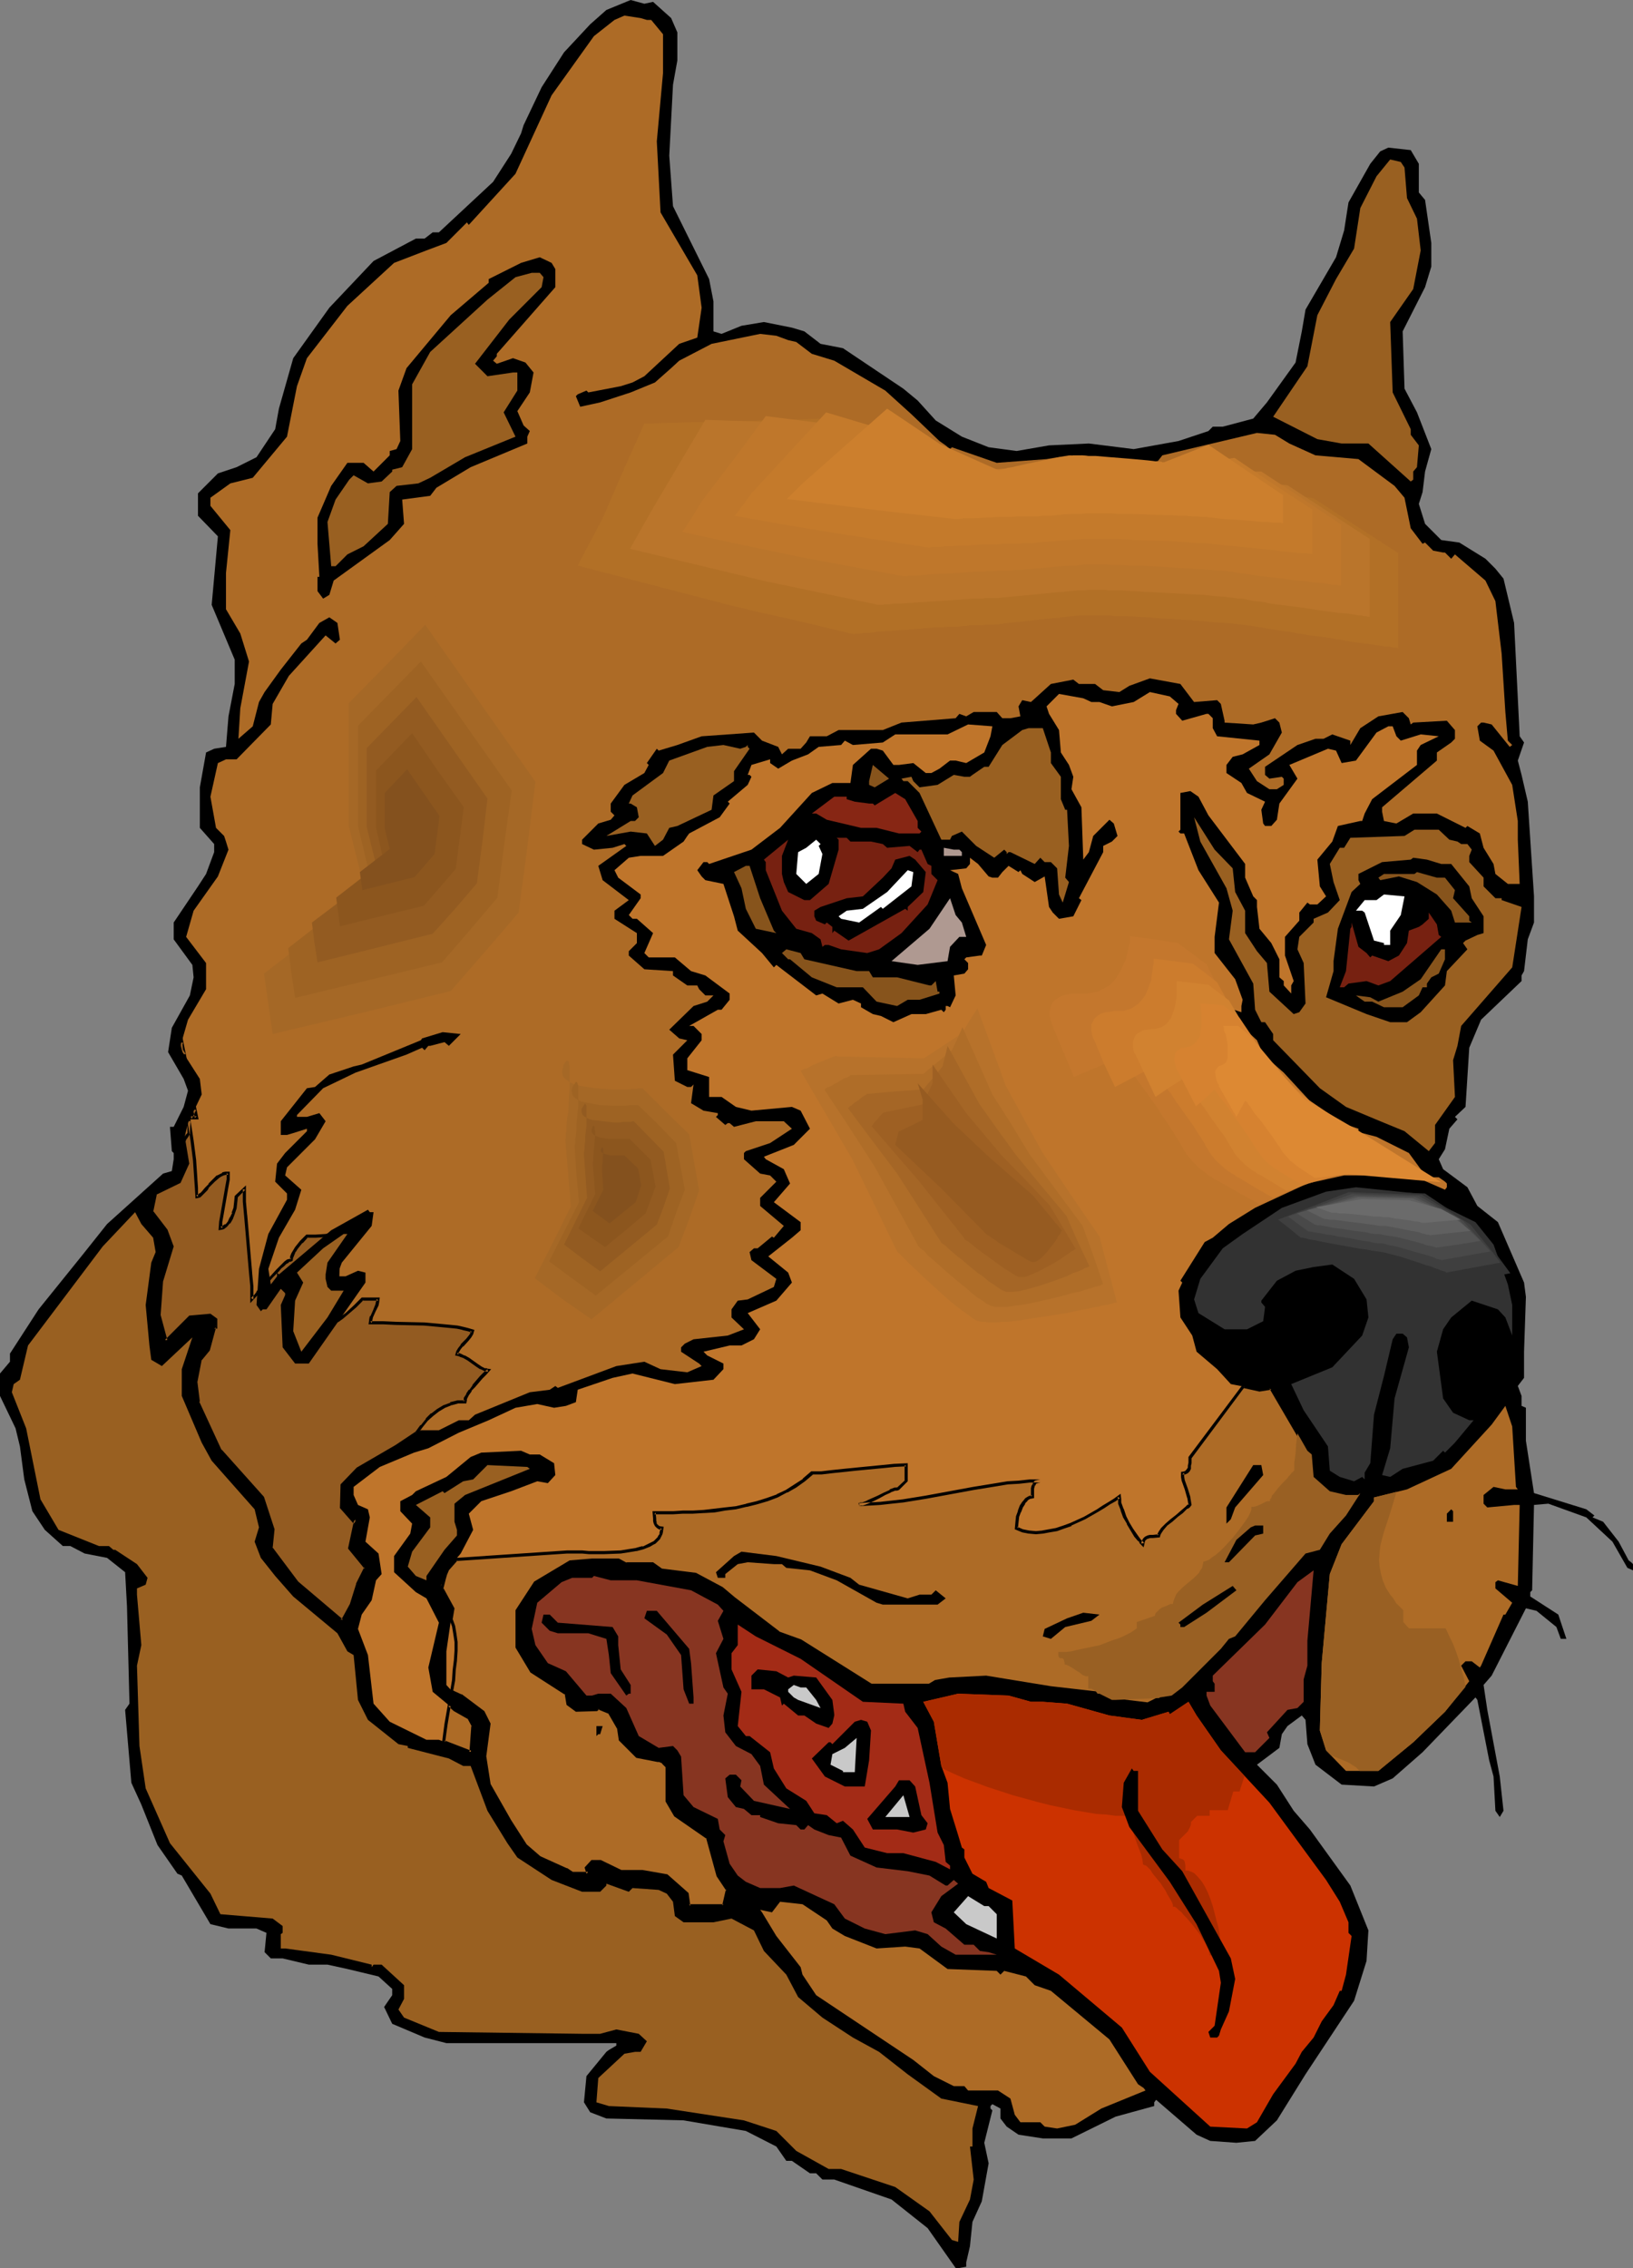 <?xml version="1.0" encoding="UTF-8" standalone="no"?>
<svg
   version="1.0"
   width="112.12mm"
   height="155.668mm"
   id="svg102"
   sodipodi:docname="Dog 051.wmf"
   xmlns:inkscape="http://www.inkscape.org/namespaces/inkscape"
   xmlns:sodipodi="http://sodipodi.sourceforge.net/DTD/sodipodi-0.dtd"
   xmlns="http://www.w3.org/2000/svg"
   xmlns:svg="http://www.w3.org/2000/svg">
  <rect width="100%" height="100%" fill="#808080" stroke="none"/>
  <sodipodi:namedview
     id="namedview102"
     pagecolor="#ffffff"
     bordercolor="#000000"
     borderopacity="0.25"
     inkscape:showpageshadow="2"
     inkscape:pageopacity="0.0"
     inkscape:pagecheckerboard="0"
     inkscape:deskcolor="#d1d1d1"
     inkscape:document-units="mm" />
  <defs
     id="defs1">
    <pattern
       id="WMFhbasepattern"
       patternUnits="userSpaceOnUse"
       width="6"
       height="6"
       x="0"
       y="0" />
  </defs>
  <path
     style="fill:#000000;fill-opacity:1;fill-rule:evenodd;stroke:none"
     d="m 169.471,0.485 4.685,4.201 1.616,3.717 v 7.272 l -1.131,6.302 -0.969,18.421 0.969,13.089 9.37,18.906 1.131,5.817 v 7.756 l 2.1,0.646 5.17,-2.101 5.816,-0.97 7.27,1.454 3.231,0.97 4.2,3.232 5.816,1.131 15.671,10.503 3.716,3.07 4.685,5.171 6.785,4.201 6.947,2.747 7.27,0.97 8.401,-1.454 10.34,-0.485 11.632,1.454 11.632,-2.101 7.755,-2.585 1.131,-1.131 h 2.585 l 7.916,-2.101 3.554,-4.201 7.432,-10.342 1.616,-8.08 0.969,-5.656 7.916,-13.574 2.1,-6.948 1.131,-7.272 5.654,-10.019 2.585,-3.232 2.1,-0.97 5.816,0.646 2.1,3.555 v 7.433 l 1.616,1.939 1.616,11.15 v 6.14 l -1.616,5.333 -5.816,11.473 0.485,14.866 3.231,6.14 3.716,9.534 -1.616,5.817 -0.646,5.332 -0.969,3.07 1.616,5.171 4.2,4.201 4.685,0.646 6.785,4.201 2.585,2.585 2.1,2.585 2.746,11.473 1.454,29.41 1.131,1.616 -1.616,4.686 0.969,3.717 1.616,6.948 1.616,24.562 v 6.787 l -1.616,4.363 -0.969,8.241 -0.646,1.131 v 1.454 l -10.501,10.019 -3.07,7.272 -0.969,15.351 -2.746,2.585 0.646,0.646 -2.1,2.424 -1.131,5.332 -1.616,2.585 1.131,2.585 6.301,4.686 2.585,4.848 5.331,4.201 6.785,15.674 0.485,3.717 -0.485,14.22 v 6.787 l -1.616,2.101 0.969,2.585 v 2.585 l 1.131,0.485 v 8.564 l 2.1,13.574 13.571,4.201 2.1,1.616 -0.485,0.485 2.746,1.131 4.039,5.171 2.585,4.848 0.646,0.485 0.485,0.485 v 1.616 l -1.454,-0.646 -3.877,-6.787 -6.785,-6.302 -9.855,-3.555 -3.716,0.323 -0.485,22.138 -0.485,0.485 v 1.131 l 7.27,4.686 2.1,6.302 h -1.454 l -1.131,-3.07 -5.17,-4.201 -2.746,-0.646 -8.886,17.452 -2.1,2.424 0.969,6.464 3.231,17.29 0.969,8.888 -0.969,1.616 -1.131,-1.616 -0.485,-8.888 -1.131,-4.201 -3.07,-15.674 -0.485,-0.646 -13.732,14.22 -7.755,6.787 -4.847,2.101 -8.401,-0.485 -6.785,-5.171 -2.1,-5.333 -0.485,-6.302 -0.969,-1.131 -3.716,2.747 -1.454,2.101 -0.646,3.555 -5.816,4.363 5.17,5.171 4.362,6.787 4.2,4.848 10.501,14.543 4.685,11.635 -0.485,7.918 -3.231,10.342 -12.601,19.068 -7.432,11.958 -5.654,5.332 -4.847,0.485 -6.785,-0.485 -3.554,-1.616 -10.501,-9.049 -0.485,0.646 v 0.97 l -10.016,2.747 -11.47,5.656 h -7.432 l -6.301,-0.97 -3.07,-2.101 -1.616,-2.101 v -2.585 l -2.1,-1.131 -0.485,0.485 v 0.646 l 0.485,0.485 -2.1,8.403 1.131,5.332 -1.777,9.857 -2.423,5.333 -0.646,6.302 -0.969,4.201 v 1.131 l -1.777,0.323 h -0.969 l -7.27,-10.342 -9.37,-7.433 -14.863,-5.171 h -3.07 l -1.616,-1.616 h -1.616 l -4.685,-3.232 h -1.454 l -2.585,-3.717 -7.916,-4.04 -16.156,-2.747 -20.033,-0.485 -4.2,-1.616 -1.616,-2.585 0.646,-6.787 5.17,-6.302 0.646,-0.485 1.939,-1.131 v -0.646 h -44.105 l -5.654,-1.454 -8.401,-3.555 -2.1,-4.363 2.1,-3.07 v -1.616 l -3.554,-3.232 -8.078,-1.939 -5.17,-1.131 h -4.847 l -6.785,-1.616 h -3.07 l -1.616,-1.616 0.485,-5.009 -2.585,-1.131 h -7.27 l -4.685,-1.131 -7.432,-12.604 -1.131,-0.485 -5.17,-7.433 -4.2,-10.503 -2.585,-5.656 -1.616,-18.906 1.131,-1.616 -0.646,-25.208 -0.485,-8.888 -4.685,-3.717 -5.816,-1.131 -3.716,-1.939 h -1.939 l -4.685,-4.201 L 8.401,392.02 6.301,383.779 5.17,375.215 4.039,370.528 0,362.126 v -5.817 l 2.585,-3.07 v -2.101 l 7.432,-11.473 11.47,-14.22 6.301,-7.918 14.54,-13.089 2.262,-0.646 0.485,-3.07 v -1.616 l -0.485,-0.485 -0.485,-6.302 h 0.969 l 2.585,-5.171 1.131,-4.201 -1.131,-3.07 -4.039,-6.948 0.969,-6.302 4.685,-8.403 0.969,-4.686 -0.323,-3.232 -4.847,-6.625 v -4.363 l 6.301,-9.372 2.1,-3.232 2.1,-5.656 v -2.101 l -3.716,-4.201 v -10.503 l 1.616,-9.049 2.1,-0.97 3.07,-0.485 0.646,-7.918 1.616,-8.403 v -6.302 l -5.978,-14.22 1.616,-17.775 -5.17,-5.332 v -5.817 l 5.17,-5.171 4.847,-1.616 5.17,-2.585 4.847,-7.272 0.969,-5.333 3.716,-13.089 9.37,-13.089 11.47,-12.119 10.986,-5.817 h 2.262 l 2.1,-1.616 h 1.616 l 14.055,-13.089 4.685,-7.272 2.585,-5.333 0.646,-2.101 4.685,-9.857 5.816,-9.049 6.785,-7.272 4.2,-3.717 L 163.655,0 l 3.554,0.97 z"
     id="path1" />
  <path
     style="fill:#ad6b26;fill-opacity:1;fill-rule:evenodd;stroke:none"
     d="m 167.856,5.171 h 1.131 l 3.07,3.717 V 18.906 l -1.616,17.775 0.969,18.421 9.532,16.321 1.131,8.403 -1.131,7.756 -4.685,1.616 -9.047,8.403 -3.07,1.616 -3.07,0.97 -8.401,1.616 -0.485,-0.485 -2.262,0.97 -0.485,0.485 1.131,2.747 5.17,-1.131 7.916,-2.585 6.301,-2.585 4.2,-3.717 2.1,-1.939 8.401,-4.363 12.601,-2.585 4.2,0.485 3.07,1.131 2.1,0.485 4.039,3.07 5.816,1.778 13.248,7.756 6.785,6.14 7.27,6.948 1.616,1.131 1.131,0.97 0.485,-0.485 11.632,4.04 12.924,-0.97 5.816,-0.97 h 0.646 l 0.969,0.97 1.616,-0.97 11.955,1.454 1.131,1.131 6.785,-1.131 1.131,-1.454 6.785,-1.616 17.771,-4.201 4.685,0.485 3.716,2.262 6.785,3.07 11.147,0.97 9.37,6.948 2.585,3.07 1.616,7.918 3.07,4.04 0.646,-0.323 2.1,2.101 2.585,0.485 h 0.485 l 1.616,1.616 0.969,-1.131 7.916,6.787 2.585,5.333 1.616,13.574 0.969,15.19 0.646,7.433 1.131,1.131 -0.646,0.485 -4.685,-5.817 -2.1,-0.485 h -0.646 l -0.969,0.97 0.646,3.717 3.554,2.585 4.847,8.888 1.454,9.372 v 4.848 l 0.485,11.473 h -3.07 l -3.231,-2.585 -0.485,-2.585 -2.585,-4.201 -0.969,-3.717 -3.231,-1.939 -0.485,0.485 -7.432,-3.717 h -6.139 l -4.362,2.585 -3.231,-0.646 -0.485,-2.424 v -1.131 l 14.217,-12.119 v -2.101 l 3.716,-2.585 0.969,-0.97 v -2.262 l -2.1,-2.424 -8.724,0.485 -0.646,0.485 -0.485,-1.616 -1.616,-1.616 -6.301,1.131 -4.685,3.07 -2.585,4.363 v -1.131 l -4.685,-1.616 -2.262,1.131 h -2.1 l -4.685,1.616 -8.401,5.656 v 2.101 l 1.131,0.97 3.231,-0.485 0.485,0.485 v 1.616 l -1.777,1.131 h -1.939 l -3.231,-2.101 -2.1,-3.232 5.331,-3.717 3.231,-5.656 -0.646,-2.585 -1.131,-1.131 -3.554,1.131 -2.1,0.485 -7.432,-0.485 v -0.485 l -0.969,-4.363 -0.969,-0.97 -5.978,0.485 -3.554,-4.686 -7.916,-1.454 -5.331,1.939 -2.585,1.616 -4.2,-0.485 -2.1,-1.616 h -4.2 l -1.454,-1.131 -5.816,1.131 -5.17,4.686 -2.262,-0.485 -0.969,1.616 0.485,2.585 -2.585,0.485 h -2.1 l -1.454,-1.616 h -5.978 l -1.939,1.131 -1.777,-0.646 -0.969,1.131 -14.055,1.131 -4.847,1.939 h -11.47 l -3.07,1.616 h -4.362 l -0.969,1.616 -1.454,1.616 h -3.231 l -1.616,1.454 -0.969,-1.939 -4.2,-1.616 -2.1,-2.101 -13.571,0.97 -6.301,2.262 -4.847,1.454 -0.485,-0.485 -2.585,3.717 0.485,0.485 -1.131,2.101 -5.17,3.07 -3.554,4.848 v 2.101 l 0.969,0.97 -0.969,1.131 -3.231,0.97 -4.2,4.201 v 1.131 l 3.07,1.454 4.847,-0.485 3.07,-0.97 0.485,0.485 -7.27,5.171 1.131,3.717 6.785,5.171 -3.716,2.747 v 2.101 l 5.816,3.717 v 2.585 l -2.1,2.101 v 1.131 l 4.039,3.555 7.432,0.485 v 1.131 l 3.716,2.585 h 2.585 l 0.485,0.97 1.616,1.616 h 2.1 l -1.616,1.616 -3.554,1.131 -6.301,6.14 2.585,2.262 2.1,0.485 -3.716,3.717 0.485,6.787 3.231,1.616 h 0.969 l 0.646,-0.646 -0.646,4.848 3.231,1.939 3.716,0.646 v 0.485 l -0.485,0.485 2.423,2.101 0.646,-0.485 h 0.485 l 1.131,0.97 5.654,-1.454 h 7.27 l 2.1,1.939 -5.654,3.717 -6.301,2.101 -0.485,0.485 v 1.616 l 4.2,3.717 2.585,0.485 1.616,1.616 -4.2,4.201 v 2.101 l 6.139,5.171 -2.585,3.07 -0.485,-0.323 -3.716,3.07 h -0.969 l -1.131,0.97 0.485,2.101 6.462,4.848 -0.646,2.101 -6.785,3.232 -2.585,0.323 -1.616,2.262 v 2.101 l 3.231,3.07 -4.2,1.616 -8.886,0.97 -2.262,1.131 -0.969,0.97 v 1.131 l 4.685,3.07 0.646,0.646 -3.716,1.616 -6.947,-0.808 -4.2,-1.939 -7.27,1.131 -15.186,5.656 -0.646,-0.485 -1.454,0.97 -5.17,0.646 -14.217,5.817 -1.616,1.454 h -2.585 l -5.17,2.585 h -4.685 l -6.301,4.201 -10.016,5.817 -4.2,4.201 v 5.817 l 3.07,3.717 0.485,-0.646 -1.616,7.433 4.2,5.171 -1.939,4.363 -1.616,5.171 -2.1,3.555 -0.485,0.646 -11.632,-10.019 -6.785,-8.888 0.485,-4.686 -2.585,-8.403 -10.986,-12.119 -5.816,-12.604 -0.485,-5.333 0.969,-5.656 2.262,-2.585 1.454,-5.817 h 0.485 v -2.101 l -1.454,-1.131 -5.331,0.646 -6.301,6.14 -1.616,-6.787 0.646,-8.888 2.585,-8.888 -1.616,-4.201 -3.716,-4.686 1.131,-4.848 6.301,-3.07 2.1,-4.686 -1.131,-5.817 1.131,-4.686 3.554,-7.433 -0.485,-4.04 -5.17,-8.08 2.1,-7.272 4.685,-7.918 v -6.787 l -5.17,-6.787 1.939,-6.787 6.301,-8.888 2.746,-6.948 -0.646,-2.101 -0.485,-1.454 -2.1,-2.101 -1.454,-8.08 1.939,-8.726 2.1,-0.97 h 2.746 l 8.886,-9.049 0.485,-5.333 4.2,-7.272 9.532,-10.503 2.585,2.101 1.131,-0.97 -0.646,-4.363 -2.1,-1.454 -2.585,1.454 -3.231,4.363 -1.454,0.97 -5.331,6.787 -4.2,5.817 -1.454,2.585 -1.616,6.302 -3.716,3.232 0.485,-7.918 2.262,-12.119 -2.262,-7.272 -3.716,-6.302 v -9.372 l 1.131,-11.15 -5.17,-6.302 v -2.101 l 5.17,-3.717 5.816,-1.454 8.886,-10.665 2.585,-13.089 2.585,-7.272 10.501,-13.574 12.117,-11.15 8.401,-3.232 5.17,-1.939 5.331,-5.333 0.485,0.646 12.117,-13.25 9.37,-20.36 10.986,-15.351 5.331,-4.201 2.585,-1.131 4.2,0.646 z"
     id="path2" />
  <path
     style="fill:#935b21;fill-opacity:1;fill-rule:evenodd;stroke:none"
     d="m 47.82,273.574 -0.808,-1.131 v -1.616 l 0.162,-0.485 z m 60.26,98.086 -5.17,3.555 -10.016,5.817 -4.2,4.201 v 5.817 l 3.07,3.717 0.485,-0.646 -1.616,7.433 4.2,5.171 -1.939,4.363 -1.616,5.171 -2.1,3.555 -0.485,0.646 -11.632,-10.019 -6.785,-8.888 0.485,-4.686 -2.585,-8.403 -10.986,-12.119 -5.816,-12.604 -0.485,-5.333 0.969,-5.656 2.262,-2.585 1.454,-5.817 h 0.485 v -2.101 l -1.454,-1.131 -5.331,0.646 -6.301,6.14 -1.616,-6.787 0.646,-8.888 2.585,-8.888 -1.616,-4.201 -3.716,-4.686 1.131,-4.848 6.301,-3.07 2.1,-4.686 -1.131,-5.817 0.162,-0.485 0.485,-0.646 0.323,-0.485 0.323,-0.162 v -0.162 -3.232 l 0.162,-0.162 0.646,5.171 0.646,5.009 0.485,5.009 v 2.262 l 0.162,2.262 h 0.323 l 0.323,-0.323 0.485,-0.162 0.323,-0.485 0.969,-0.97 0.485,-0.485 0.485,-0.646 0.969,-1.131 1.131,-0.97 0.646,-0.323 0.646,-0.323 0.646,-0.162 0.808,-0.162 -0.162,1.616 -0.162,1.778 -0.646,3.878 -0.808,3.717 -0.162,1.778 -0.162,1.616 0.485,-0.162 h 0.323 l 0.646,-0.646 0.808,-0.808 0.646,-0.97 0.485,-1.293 0.323,-1.293 0.323,-1.616 v -1.454 l 2.1,-1.939 v 1.454 l 0.162,1.778 0.162,3.555 0.323,3.555 0.808,7.756 0.323,3.717 0.162,3.393 0.162,1.778 v 1.616 l 0.323,-0.485 0.646,-0.646 0.485,-0.646 0.646,-0.808 0.646,-0.808 0.808,-0.808 1.454,-1.778 1.616,-1.616 0.646,-0.646 0.808,-0.646 0.646,-0.646 0.485,-0.323 0.485,-0.323 0.485,-0.162 0.162,-0.646 0.162,-0.808 0.485,-0.808 0.485,-0.646 1.292,-1.616 1.454,-1.454 h 0.969 l 1.292,-0.162 2.585,-0.162 1.292,-0.323 1.131,-0.323 0.323,-0.162 0.323,-0.323 0.162,-0.323 0.162,-0.323 v 3.07 l -0.162,3.232 -0.162,6.787 -0.162,3.07 -0.485,3.07 -0.323,2.747 -0.485,1.293 -0.323,1.293 0.485,-0.162 h 0.485 l 0.969,-0.485 1.131,-0.808 1.131,-0.808 2.262,-2.101 0.969,-0.97 0.808,-0.808 h 2.1 2.1 l -0.162,0.646 -0.323,0.808 -0.646,1.616 -0.646,1.454 -0.323,0.808 v 0.808 h 3.231 3.393 l 7.432,0.162 3.554,0.323 3.393,0.323 1.454,0.323 1.454,0.162 1.292,0.323 1.292,0.323 -0.162,0.808 -0.485,0.808 -0.646,0.808 -1.454,1.454 -0.646,0.808 -0.485,0.808 -0.162,0.646 0.323,0.162 h 0.485 l 0.969,0.485 1.131,0.646 1.131,0.808 1.131,0.808 1.131,0.646 0.969,0.485 h 0.485 l 0.323,0.162 -0.808,0.808 -0.969,0.97 -1.939,2.262 -0.969,1.131 -0.646,1.131 -0.485,0.97 -0.162,0.485 v 0.323 l -1.939,0.162 -1.777,0.485 -1.777,0.646 -1.454,0.97 -1.616,1.131 -1.292,1.293 -1.454,1.616 z m -58.645,-81.604 1.131,-2.424 0.485,2.424 z"
     id="path3" />
  <path
     style="fill:#000000;fill-opacity:1;fill-rule:evenodd;stroke:none"
     d="m 47.497,273.574 0.646,-0.162 -0.646,-1.131 v 0.162 l -0.162,-1.616 v 0.162 l 0.162,-0.485 -0.808,-0.162 0.808,3.232 1.131,1.939 -1.292,-6.464 -0.808,1.616 0.162,1.939 1.939,2.909 z"
     id="path4" />
  <path
     style="fill:#000000;fill-opacity:1;fill-rule:evenodd;stroke:none"
     d="m 107.757,371.498 0.162,-0.162 -5.331,3.555 -10.016,5.817 -4.2,4.363 -0.162,6.14 3.554,4.04 0.808,-0.808 -0.646,-0.323 -1.616,7.595 4.362,5.333 -0.162,-0.485 -2.1,4.201 v 0.162 l -1.616,5.171 v 0 l -1.939,3.555 v 0 l -0.485,0.485 h 0.646 l -11.632,-9.857 v 0 l -6.785,-9.049 0.162,0.323 0.485,-4.848 -2.746,-8.403 -10.986,-12.281 v 0.162 l -5.816,-12.604 h 0.162 l -0.646,-5.171 v 0.162 l 1.131,-5.817 -0.162,0.323 2.262,-2.747 1.616,-5.979 -0.485,0.323 h 0.808 v -2.585 l -1.777,-1.293 -5.493,0.485 -6.301,6.302 0.646,0.162 -1.777,-6.625 v 0 l 0.646,-8.888 v 0.162 l 2.746,-9.049 -1.616,-4.363 -3.716,-4.848 v 0.323 l 0.969,-4.686 -0.162,0.162 6.301,-3.07 2.262,-5.009 -0.969,-5.817 v 0.162 l 0.162,-0.485 -0.162,0.162 0.485,-0.646 0.323,-0.485 v 0 l 0.162,-0.323 v 0 l 0.162,-0.162 0.162,-3.393 -0.162,0.323 0.162,-0.323 -0.808,-0.162 0.808,5.171 0.646,5.171 0.323,4.848 v 0 l 0.162,2.262 0.162,2.747 0.808,-0.162 0.485,-0.162 0.323,-0.323 0.162,-0.162 0.323,-0.323 0.969,-0.97 0.323,-0.485 v -0.162 l 0.485,-0.485 v 0 l 1.131,-1.131 1.131,-0.97 v 0 l 0.485,-0.323 v 0 l 0.646,-0.323 v 0 l 0.646,-0.162 v 0 h 0.646 l -0.485,-0.485 v 1.616 l -0.323,1.778 -0.646,3.717 -0.646,3.717 -0.323,1.778 -0.162,2.262 0.969,-0.162 0.485,-0.162 0.808,-0.646 0.646,-0.808 h 0.162 l 0.646,-1.131 v 0 l 0.485,-1.293 v 0 l 0.485,-1.454 v 0 l 0.162,-1.454 0.162,-1.454 -0.162,0.162 2.1,-2.101 -0.646,-0.162 v 1.454 1.778 l 0.323,3.555 v 0 l 0.323,3.717 0.646,7.595 0.323,3.717 v 0 l 0.323,3.393 v 1.778 2.585 l 1.616,-1.778 v 0 l 0.646,-0.646 v 0 l 0.646,-0.808 0.646,-0.808 2.262,-2.585 1.616,-1.616 0.646,-0.808 0.646,-0.485 0.646,-0.646 v 0 l 0.646,-0.323 h -0.162 l 0.485,-0.323 v 0.162 l 0.646,-0.323 0.162,-0.97 v 0.162 l 0.323,-0.808 v 0 l 0.323,-0.808 v 0.162 l 0.485,-0.808 v 0 l 1.292,-1.616 v 0.162 l 1.454,-1.616 -0.323,0.162 h 0.969 1.292 l 2.585,-0.162 h 0.162 l 1.292,-0.323 1.131,-0.485 0.485,-0.162 0.646,-0.808 v -0.485 h -0.808 v 3.07 3.232 l -0.162,6.787 v -0.162 l -0.323,3.232 -0.323,3.07 -0.485,2.747 v 0 l -0.323,1.293 -0.485,1.778 0.969,-0.162 v 0 l 0.485,-0.162 1.131,-0.485 v 0 l 1.131,-0.808 v 0 l 1.131,-0.97 v 0 l 2.262,-1.939 1.939,-1.939 -0.323,0.162 h 4.2 l -0.485,-0.485 -0.162,0.808 v -0.162 l -0.162,0.808 v 0 l -0.646,1.616 -0.646,1.454 h -0.162 l -0.162,0.808 v 0.162 l -0.162,1.131 h 3.716 l 3.393,0.162 7.432,0.162 h -0.162 l 3.554,0.323 3.393,0.323 1.616,0.162 1.454,0.323 h -0.162 l 1.454,0.323 1.131,0.323 -0.323,-0.485 -0.162,0.646 h 0.162 l -0.485,0.646 -0.646,0.808 v 0 l -1.454,1.454 v 0.162 l -0.646,0.808 -0.485,0.808 -0.323,1.131 0.808,0.162 v 0 l 0.485,0.162 h -0.162 l 0.969,0.323 v 0 l 1.131,0.646 1.131,0.808 1.131,0.808 0.969,0.646 h 0.162 l 0.969,0.485 0.485,0.162 v 0 h 0.485 l -0.162,-0.646 -0.969,0.808 -0.969,0.97 -1.939,2.262 v 0.162 l -0.808,1.131 h -0.162 l -0.646,0.97 v 0.162 l -0.646,0.97 v 0.485 0 l -0.162,0.485 0.485,-0.323 h -1.939 l -1.939,0.485 v 0.162 l 0.323,0.646 v 0 l 1.777,-0.485 h -0.162 2.262 l 0.162,-0.808 v 0 -0.323 0 l 0.485,-0.97 v 0 l 0.808,-1.131 h -0.162 l 0.969,-0.97 v 0 l 1.939,-2.262 0.969,-0.97 1.292,-1.454 -1.131,-0.162 h 0.162 l -0.485,-0.162 v 0.162 l -0.969,-0.485 v 0 l -0.969,-0.646 -1.131,-0.808 -1.131,-0.808 -1.131,-0.646 h -0.162 l -0.969,-0.485 -0.485,-0.162 v 0 h -0.485 l 0.323,0.485 0.162,-0.808 v 0.162 l 0.485,-0.808 0.646,-0.808 V 349.36 l 1.454,-1.616 v 0 l 0.646,-0.808 0.485,-0.808 0.323,-1.131 -1.616,-0.485 -1.292,-0.323 v 0 l -1.454,-0.323 -1.616,-0.162 -3.393,-0.323 -3.554,-0.323 v 0 l -7.432,-0.162 -3.393,-0.162 h -3.231 l 0.323,0.485 0.162,-0.646 v 0 l 0.162,-0.808 v 0 l 0.646,-1.454 0.808,-1.616 v 0 l 0.162,-0.808 v 0 l 0.162,-1.293 h -4.685 l -1.939,1.939 -2.262,2.101 v 0 l -1.131,0.808 v 0 l -1.131,0.646 h 0.162 l -0.969,0.646 v -0.162 l -0.485,0.162 v 0 h -0.323 l 0.485,0.646 0.323,-1.293 0.323,-1.293 v 0 l 0.485,-2.909 0.323,-2.909 0.323,-3.232 v 0 l 0.162,-6.787 v -3.232 -3.07 l -0.808,-0.162 v 0.323 -0.162 l -0.162,0.485 v -0.162 l -0.323,0.323 h 0.162 l -0.323,0.162 v 0 l -0.969,0.323 -1.292,0.323 v 0 l -2.585,0.162 h -1.292 -1.131 l -1.616,1.616 v 0 l -1.292,1.616 v 0 l -0.485,0.808 v 0 l -0.485,0.808 -0.323,0.808 v 0 0.808 l 0.323,-0.323 -0.485,0.162 -0.646,0.162 -0.646,0.485 v 0 l -0.646,0.646 -0.646,0.646 -0.808,0.808 -1.454,1.616 -2.262,2.585 -0.808,0.808 -0.646,0.646 v 0.162 l -0.485,0.646 v 0 l -0.969,0.97 0.646,0.323 v -1.616 -1.778 l -0.323,-3.393 v -0.162 l -0.323,-3.717 -0.646,-7.595 -0.323,-3.717 v 0.162 l -0.323,-3.555 v -1.778 -2.424 l -2.908,2.747 -0.162,1.616 -0.162,1.454 v 0 l -0.485,1.293 h 0.162 l -0.646,1.293 v -0.162 l -0.485,1.131 v 0 l -0.646,0.808 v -0.162 l -0.808,0.485 h 0.162 l -0.323,0.162 v 0 h -0.323 l 0.485,0.485 v -1.616 l 0.323,-1.778 0.646,-3.717 0.646,-3.717 0.323,-1.778 v -2.101 h -1.131 l -0.808,0.162 v 0.162 l -0.646,0.323 -0.646,0.323 h -0.162 l -1.131,1.131 -0.969,0.97 v 0.162 l -0.485,0.485 v 0 l -0.485,0.485 -0.808,0.97 -0.485,0.485 v -0.162 l -0.323,0.323 -0.323,0.323 0.162,-0.162 -0.485,0.162 0.485,0.323 v -2.262 l -0.162,-2.262 v -0.162 l -0.323,-4.848 -0.646,-5.009 -0.969,-6.302 -0.646,1.131 v 3.393 -0.323 0.162 0 l -0.323,0.323 v 0 l -0.323,0.485 -0.485,0.646 -0.162,0.646 0.969,5.817 0.162,-0.162 -2.262,4.686 0.162,-0.162 -6.301,3.232 -1.131,5.009 3.716,4.848 v 0 l 1.616,4.201 v -0.323 l -2.746,8.888 -0.646,9.211 1.939,7.433 6.785,-6.787 -0.323,0.162 5.331,-0.485 -0.323,-0.162 1.616,1.131 -0.162,-0.323 v 2.101 l 0.323,-0.485 h -0.808 l -1.616,6.14 0.162,-0.162 -2.262,2.747 -1.131,5.817 0.646,5.333 5.816,12.766 10.986,12.281 -0.162,-0.162 2.746,8.403 v -0.323 l -0.485,5.009 6.785,9.049 11.955,10.18 0.808,-0.808 2.1,-3.717 1.616,-5.333 v 0.162 l 2.1,-4.525 -4.362,-5.494 0.162,0.485 1.939,-8.726 -1.616,1.454 h 0.646 l -3.07,-3.717 v 0.323 -5.817 0.323 l 4.039,-4.201 v 0.162 l 10.016,-5.979 5.331,-3.555 z"
     id="path5" />
  <path
     style="fill:#000000;fill-opacity:1;fill-rule:evenodd;stroke:none"
     d="m 116.804,363.903 -1.777,0.646 v 0 l -1.616,0.97 -1.454,1.131 h -0.162 l -1.292,1.293 v 0.162 l -1.292,1.616 h -0.162 l -1.292,1.778 0.646,0.485 1.292,-1.778 v 0 l 1.292,-1.616 v 0 l 1.454,-1.293 v 0 l 1.454,-1.131 1.616,-0.97 v 0 l 1.616,-0.646 z"
     id="path6" />
  <path
     style="fill:#000000;fill-opacity:1;fill-rule:evenodd;stroke:none"
     d="m 49.436,289.571 0.323,0.646 1.131,-2.262 -0.808,-0.162 0.485,2.262 0.485,-0.485 h -1.616 l -0.646,0.808 h 2.746 l -0.808,-3.878 -1.939,3.878 z"
     id="path7" />
  <path
     style="fill:#996021;fill-opacity:1;fill-rule:evenodd;stroke:none"
     d="m 364.468,43.468 0.646,7.918 2.585,5.333 0.969,8.241 -1.939,10.019 -5.978,8.564 0.646,18.26 4.685,9.534 v 1.454 l 2.1,2.747 -0.485,5.656 -0.969,1.131 v 2.101 l -0.646,0.485 -10.986,-9.857 h -6.947 l -6.301,-1.131 -11.47,-5.817 8.886,-13.089 2.585,-13.25 4.847,-9.372 4.685,-7.918 1.616,-10.503 4.2,-8.241 3.554,-4.363 2.746,0.646 z"
     id="path8" />
  <path
     style="fill:#000000;fill-opacity:1;fill-rule:evenodd;stroke:none"
     d="m 144.107,69.807 v 4.686 l -15.186,17.29 v 0.646 l -0.969,1.131 0.969,0.808 4.2,-1.454 3.231,1.131 2.1,2.585 -0.969,5.171 -3.231,4.848 1.616,3.717 1.616,1.454 -0.646,1.454 v 1.778 l -14.702,6.14 -8.886,5.333 -1.616,2.101 -7.27,0.97 0.485,6.302 -3.716,4.201 -14.54,10.503 -1.131,3.717 -1.616,0.97 -1.454,-1.939 v -3.717 h 0.485 l -0.485,-8.564 v -6.787 l 3.554,-8.241 4.2,-5.979 h 4.2 l 2.585,2.262 4.2,-4.201 v -1.131 l 1.777,-0.485 0.969,-2.101 -0.485,-13.089 2.1,-5.817 11.47,-13.735 9.855,-8.403 v -0.97 l 8.401,-4.201 4.847,-1.454 3.07,1.454 z"
     id="path9" />
  <path
     style="fill:#996021;fill-opacity:1;fill-rule:evenodd;stroke:none"
     d="m 141.038,71.908 -0.485,2.585 -8.401,8.403 -8.886,11.473 3.231,3.232 6.624,-0.97 h 1.131 v 4.686 l -3.554,5.656 3.07,6.302 -13.086,5.333 -9.047,5.333 -3.07,1.454 -5.654,0.646 -1.777,1.616 -0.485,8.241 -6.301,5.817 -4.2,2.101 -3.07,3.07 h -1.131 l -0.969,-11.473 2.1,-5.817 3.554,-5.171 1.131,-1.131 3.716,2.101 3.554,-0.485 2.746,-2.585 v -0.485 l 2.585,-0.646 2.585,-4.686 V 99.702 l 4.685,-8.403 14.863,-13.574 7.27,-5.817 4.2,-1.131 h 2.1 z"
     id="path10" />
  <path
     style="fill:#bf752b;fill-opacity:1;fill-rule:evenodd;stroke:none"
     d="m 305.824,182.598 -0.646,1.616 v 0.97 l 1.616,1.778 6.301,-1.778 h 0.485 l 1.131,1.131 v 2.585 l 1.131,2.101 10.986,1.131 v 1.131 l -4.362,2.424 -2.585,0.646 -1.616,2.101 v 2.101 l 3.877,2.585 1.454,2.585 4.685,2.262 -0.969,2.101 0.485,3.555 0.485,0.646 h 1.616 l 1.454,-1.616 0.646,-4.201 4.685,-6.464 -2.1,-3.555 10.016,-4.201 2.1,0.485 1.454,3.232 3.716,-0.646 5.331,-7.272 3.07,-1.616 h 1.131 l 0.969,2.585 1.131,1.131 5.17,-1.616 4.685,0.485 -4.685,2.262 -0.969,1.454 v 3.717 l -11.632,8.888 -1.939,3.717 -0.646,1.939 h -0.485 l -5.816,1.293 -1.454,4.04 -3.877,4.686 0.646,6.948 1.616,2.585 -2.262,2.101 h -1.939 l -0.646,-0.485 -2.1,2.585 v 2.101 l -3.716,4.201 v 4.848 l 2.262,6.625 -0.646,1.131 v 2.101 l -1.939,-2.101 v -1.131 l -1.131,-0.97 v -4.686 l -2.1,-4.201 -3.07,-3.717 -0.646,-5.656 v -1.778 l -0.969,-0.97 -2.1,-4.848 v -3.555 l -9.532,-12.604 -2.585,-4.848 -2.1,-1.454 -2.585,0.485 v 9.534 l -0.485,0.485 0.485,0.485 h 0.969 l 3.716,9.534 5.331,8.403 -1.131,8.888 v 4.201 l 5.331,6.787 1.939,5.332 -0.323,1.616 v 1.616 l -3.877,-1.293 h -1.939 l -1.131,1.293 1.616,2.585 2.1,0.97 h 3.231 l 4.039,3.717 1.616,3.717 5.331,4.686 7.755,8.403 7.27,4.686 4.362,1.454 v 1.131 l 0.485,0.485 0.485,-0.485 3.716,0.97 8.401,4.201 3.07,4.201 2.1,2.101 h 2.585 l 1.616,1.131 0.485,0.485 v 0.97 l -0.485,0.646 -6.301,-2.747 -3.554,-0.97 h -16.317 l -9.532,2.101 -13.571,6.302 -6.785,4.201 -4.2,3.555 -2.1,1.131 -6.301,10.019 0.485,0.485 -0.969,2.101 0.485,6.948 3.07,4.686 1.131,4.201 5.331,4.525 3.554,3.878 7.432,1.454 3.07,-0.485 9.37,16.321 1.131,0.97 0.485,5.817 4.2,3.717 4.2,0.97 h 3.231 l 0.485,-0.485 -3.716,5.817 -4.2,4.686 -2.585,4.201 -3.716,0.97 -10.501,12.119 -7.755,9.372 -1.616,0.646 -2.1,2.585 -10.016,10.019 -2.746,2.101 -3.07,0.485 -3.07,1.616 -9.37,-0.97 -3.231,-1.616 -12.601,-1.616 -16.802,-2.585 -9.37,0.485 -3.716,0.485 -1.616,0.97 H 226.016 l -18.256,-11.473 -5.816,-1.939 -11.47,-9.049 -3.231,-2.585 -6.785,-3.717 -9.047,-0.97 -1.939,-1.616 h -6.947 l -2.1,-0.97 h -6.785 l -5.654,0.485 -9.047,5.171 -4.685,7.433 v 9.372 l 3.716,6.302 8.886,5.817 0.646,2.585 1.939,1.616 h 5.331 l 0.485,-0.485 2.746,0.97 2.423,4.201 0.646,3.07 4.2,4.363 5.654,0.97 1.131,0.485 0.969,0.97 v 9.049 l 2.1,3.717 8.401,5.817 2.746,9.857 2.585,3.717 -1.131,4.201 h -8.886 l -0.485,-3.232 -5.331,-4.686 -6.301,-1.131 h -5.654 l -5.331,-2.424 h -2.1 l -1.454,1.454 0.485,1.616 h -4.2 l -1.616,-1.131 -6.785,-3.07 -3.716,-3.232 -4.2,-6.302 -5.331,-9.372 -0.969,-7.272 0.969,-8.564 -1.454,-3.07 -5.816,-4.201 -2.1,-0.97 -1.616,-1.778 v -8.726 l 1.616,-11.15 -3.07,-5.817 1.454,-4.04 3.716,-4.363 3.231,-6.14 -1.131,-4.201 3.231,-3.232 7.755,-2.585 6.785,-2.585 2.746,0.485 1.939,-2.101 -0.323,-3.07 -3.716,-2.262 h -2.585 l -2.262,-0.97 -10.34,0.485 -2.746,1.131 -6.301,5.171 -7.916,3.717 -0.969,0.97 -3.07,1.616 v 2.585 l 3.07,3.232 -0.485,2.585 -4.2,5.817 v 4.201 l 5.654,5.171 2.746,1.616 3.231,6.302 -2.746,11.635 1.131,6.302 5.654,4.686 3.716,2.101 1.131,2.101 -0.646,6.787 -8.239,-3.232 h -3.231 l -9.532,-4.686 -4.2,-4.686 -1.454,-12.604 -2.585,-6.787 0.969,-3.717 2.585,-3.717 1.131,-5.171 1.454,-1.616 -0.808,-5.332 -3.393,-3.07 1.131,-6.302 -0.485,-2.101 -2.585,-1.131 -1.131,-2.585 V 385.718 l 6.785,-5.171 8.886,-3.717 3.716,-1.131 7.916,-4.04 7.755,-3.232 6.947,-3.232 5.654,-0.97 4.362,0.97 3.07,-0.485 2.585,-0.97 0.485,-3.232 9.047,-3.07 5.17,-1.131 10.986,2.747 10.016,-1.131 2.585,-2.747 v -1.454 l -4.2,-2.101 -0.969,-0.97 6.785,-1.616 h 3.07 l 3.231,-1.616 1.616,-2.585 -3.231,-4.201 7.432,-3.232 4.039,-4.686 -0.969,-2.585 -5.17,-4.201 6.139,-4.848 2.262,-1.939 v -2.101 l -6.947,-5.171 4.2,-4.848 -1.616,-3.717 -4.685,-2.585 -0.485,-0.646 7.755,-3.07 4.2,-4.201 -2.423,-4.686 -2.262,-0.97 -10.501,0.97 -4.039,-0.97 -3.716,-2.585 h -3.231 v -5.171 l -5.654,-1.778 v -3.07 l 3.716,-4.686 v -1.616 l -2.1,-2.101 h -1.131 l 7.432,-4.201 h 0.969 l 2.1,-2.585 v -1.616 l -6.301,-4.686 -3.716,-1.131 -4.2,-3.555 h -6.785 l -1.131,-1.131 2.262,-5.171 -4.2,-3.717 h -1.131 l -0.969,-0.97 3.07,-4.363 v -0.97 l -5.816,-4.363 -0.969,-1.939 3.716,-3.232 3.07,-0.485 h 5.816 l 5.331,-3.717 0.969,-1.454 0.485,-0.646 7.916,-4.201 2.585,-3.555 -0.485,-0.485 5.17,-4.363 0.969,-2.101 -0.485,-0.485 h -0.485 l 0.969,-2.585 4.847,-1.454 v 0.97 l 2.1,1.454 3.554,-2.101 4.2,-1.616 2.746,-1.939 5.816,-0.485 0.969,-1.131 2.1,1.131 7.755,-0.646 3.231,-2.101 h 13.571 l 5.331,-2.585 6.301,0.485 -0.485,2.585 -1.616,4.201 -4.685,2.747 -2.746,-0.646 h -1.454 l -2.746,2.101 -2.1,1.131 h -1.454 l -3.231,-2.585 -3.716,0.485 h -1.454 l -2.746,-3.717 -1.616,-0.485 h -1.454 l -4.685,4.201 -0.646,4.686 h -4.685 l -5.331,2.585 -8.239,9.049 -7.432,5.656 -10.986,3.717 -0.485,-0.485 h -0.969 l -1.616,2.101 1.131,1.616 0.969,0.97 4.685,0.97 2.746,8.403 0.969,3.717 6.301,5.817 3.07,3.717 0.646,-0.646 10.34,7.918 1.616,-0.485 4.2,2.585 3.716,-0.97 2.1,0.97 v 0.97 l 3.07,1.778 2.1,0.485 3.231,1.616 4.685,-2.101 h 3.716 l 4.039,-1.131 0.646,0.646 0.485,-0.646 v -0.97 h 0.485 l 0.646,0.323 1.454,-3.07 -0.485,-5.171 2.746,-0.485 0.969,-1.131 v -1.616 l -0.969,-0.97 0.485,-0.485 3.554,-0.485 h 0.485 l 1.131,-2.747 -6.301,-14.705 -0.969,-3.717 -2.1,-0.97 4.2,-0.485 0.969,-1.131 v -1.616 l 2.1,1.616 2.746,3.232 0.969,0.323 h 1.454 l 1.131,-1.454 1.616,-1.616 2.585,1.616 0.485,-0.485 0.485,0.97 3.231,2.101 2.585,-1.454 1.131,7.918 0.969,1.454 1.616,1.616 3.716,-0.646 2.1,-4.201 -0.646,-0.485 6.301,-11.958 v -1.616 l 2.262,-1.131 1.454,-1.454 -0.969,-3.232 -1.131,-0.97 -4.2,4.201 -1.131,4.201 -1.454,1.939 -0.485,-13.574 -2.585,-4.686 0.485,-3.232 -1.131,-3.07 -2.1,-3.232 -0.485,-5.817 -2.585,-4.201 -0.646,-1.939 3.231,-3.232 6.301,1.131 2.1,0.97 h 2.1 l 3.231,1.131 5.654,-1.131 4.2,-2.585 5.17,1.131 z"
     id="path11" />
  <path
     style="fill:#ad6b26;fill-opacity:1;fill-rule:evenodd;stroke:none"
     d="m 116.643,442.436 -0.808,4.848 -0.323,2.262 -0.323,2.262 6.947,2.747 0.646,-6.787 -1.131,-2.101 -3.716,-2.101 z m 205.983,-82.735 4.2,0.808 3.07,-0.485 9.37,16.321 1.131,0.97 0.485,5.817 4.2,3.717 4.2,0.97 h 3.231 l 0.485,-0.485 -3.716,5.817 -4.2,4.686 -2.585,4.201 -3.716,0.97 -10.501,12.119 -7.755,9.372 -1.616,0.646 -2.1,2.585 -10.016,10.019 -2.746,2.101 -3.07,0.485 -3.07,1.616 -9.37,-0.97 -3.231,-1.616 -12.601,-1.616 -16.802,-2.585 -9.37,0.485 -3.716,0.485 -1.616,0.97 H 226.016 l -18.256,-11.473 -5.816,-1.939 -11.47,-9.049 -3.231,-2.585 -6.785,-3.717 -9.047,-0.97 -1.939,-1.616 h -6.947 l -2.1,-0.97 h -6.785 l -5.654,0.485 -9.047,5.171 -4.685,7.433 v 9.372 l 3.716,6.302 8.886,5.817 0.646,2.585 1.939,1.616 h 5.331 l 0.485,-0.485 2.746,0.97 2.423,4.201 0.646,3.07 4.2,4.363 5.654,0.97 1.131,0.485 0.969,0.97 v 9.049 l 2.1,3.717 8.401,5.817 2.746,9.857 2.585,3.717 -1.131,4.201 h -8.886 l -0.485,-3.232 -5.331,-4.686 -6.301,-1.131 h -5.654 l -5.331,-2.424 h -2.1 l -1.454,1.454 0.485,1.616 h -4.2 l -1.616,-1.131 -6.785,-3.07 -3.716,-3.232 -4.2,-6.302 -5.331,-9.372 -0.969,-7.272 0.969,-8.564 -1.454,-3.07 -5.816,-4.201 -2.1,-0.97 -0.162,-0.323 0.323,-2.585 0.323,-2.747 0.162,-2.585 0.162,-2.424 v -2.262 l -0.162,-2.101 -0.323,-2.101 -0.646,-1.778 0.323,-2.747 -2.746,-5.171 0.646,-2.585 0.323,-1.131 0.323,-1.131 2.423,-2.747 28.757,-1.939 h 0.969 l 1.292,0.162 h 1.616 1.777 l 1.939,0.162 h 1.939 l 4.362,-0.323 2.1,-0.162 1.939,-0.323 1.777,-0.485 1.616,-0.808 0.646,-0.323 0.646,-0.323 0.646,-0.485 0.485,-0.646 0.323,-0.485 0.323,-0.646 0.162,-0.646 v -0.808 h -0.646 l -0.485,-0.323 -0.323,-0.323 -0.323,-0.646 -0.162,-0.485 v -0.646 -1.616 h 4.847 2.585 l 2.585,-0.162 2.746,-0.162 2.746,-0.162 2.908,-0.323 2.746,-0.485 2.746,-0.485 2.746,-0.646 2.585,-0.97 2.585,-0.97 2.423,-1.131 2.423,-1.293 2.1,-1.616 2.1,-1.778 h 1.131 l 1.292,-0.162 2.746,-0.162 3.07,-0.323 3.231,-0.485 6.624,-0.646 3.231,-0.162 3.231,-0.162 v 4.04 l -2.1,2.101 h -0.323 l -0.646,0.162 -1.131,0.485 -1.454,0.646 -1.454,0.808 -1.616,0.646 -1.454,0.646 -1.131,0.485 -0.485,0.162 h -0.485 2.585 l 2.908,-0.162 2.908,-0.323 2.908,-0.485 5.978,-0.97 12.278,-2.101 6.139,-1.131 2.908,-0.323 2.908,-0.323 2.746,-0.162 2.746,-0.162 -0.646,0.162 -0.485,0.323 -0.485,0.323 -0.162,0.485 -0.162,0.646 v 0.646 l -0.162,1.616 h -0.323 l -0.323,0.162 -0.808,0.485 -0.646,0.808 -0.646,1.131 -0.646,1.131 -0.323,1.454 -0.323,1.454 v 1.454 l 1.454,0.646 1.777,0.323 1.777,0.162 h 1.777 l 1.777,-0.323 1.777,-0.485 1.939,-0.646 1.777,-0.646 1.777,-0.808 1.777,-0.808 3.393,-1.939 1.616,-0.97 1.454,-0.97 1.292,-0.808 1.292,-0.808 v 0.808 l 0.162,0.808 0.485,1.778 0.646,1.778 0.969,1.616 0.969,1.778 1.131,1.454 0.808,1.293 0.485,0.485 0.485,0.485 v -0.808 l 0.323,-0.485 0.323,-0.323 0.646,-0.162 0.646,-0.162 0.646,-0.162 h 1.454 v -0.485 l 0.323,-0.485 0.323,-0.323 0.323,-0.646 1.131,-0.97 1.292,-1.131 1.292,-1.131 1.292,-1.131 1.292,-0.97 0.485,-0.485 0.485,-0.485 -0.162,-0.808 -0.162,-0.97 -0.646,-2.262 -0.808,-2.262 -0.162,-0.97 -0.162,-0.808 0.646,-0.162 0.485,-0.162 0.323,-0.485 0.323,-0.485 0.162,-0.646 v -0.646 l 0.162,-1.616 z"
     id="path12" />
  <path
     style="fill:#000000;fill-opacity:1;fill-rule:evenodd;stroke:none"
     d="m 116.32,441.629 -0.969,5.494 -0.323,2.424 -0.323,2.585 7.916,2.909 0.485,-7.272 -1.131,-2.424 -3.877,-2.101 h 0.162 l -1.939,-1.616 v 0.97 l 1.454,1.293 3.716,2.101 -0.162,-0.162 1.131,2.101 -0.162,-0.162 -0.485,6.787 0.646,-0.323 -7.108,-2.747 0.162,0.485 0.323,-2.424 0.323,-2.262 0.808,-4.848 -0.646,0.162 z"
     id="path13" />
  <path
     style="fill:#000000;fill-opacity:1;fill-rule:evenodd;stroke:none"
     d="m 322.949,359.863 -0.485,0.162 4.362,0.97 3.07,-0.485 -0.485,-0.323 9.532,16.321 1.131,1.131 -0.162,-0.162 0.646,5.817 4.362,3.878 4.362,0.97 h 3.231 l 0.808,-0.485 -0.646,-0.485 -3.716,5.656 v 0 l -4.2,4.686 v 0 l -2.746,4.363 0.323,-0.162 -3.716,0.97 -10.663,12.281 v 0 l -7.755,9.372 0.162,-0.162 -1.777,0.646 -2.1,2.747 v 0 l -10.016,10.019 0.162,-0.162 -2.746,2.101 h 0.162 l -3.07,0.485 -3.231,1.616 h 0.162 l -9.37,-1.131 0.162,0.162 -3.231,-1.778 -12.763,-1.454 -16.802,-2.747 -9.37,0.485 h -0.162 l -3.716,0.646 -1.616,0.97 h 0.162 -15.186 0.162 l -18.256,-11.473 -5.816,-2.101 h 0.162 l -11.632,-8.888 v 0 l -3.07,-2.585 -6.947,-3.717 -9.047,-1.131 h 0.162 l -2.262,-1.616 h -6.947 l 0.162,0.162 -2.1,-1.131 h -6.947 l -5.816,0.485 -9.209,5.494 -4.847,7.433 v 9.695 l 3.877,6.464 9.047,5.817 -0.162,-0.323 0.485,2.909 2.423,1.778 5.493,-0.162 0.646,-0.485 h -0.485 l 2.746,1.131 -0.162,-0.323 2.423,4.201 v -0.162 l 0.485,3.232 4.524,4.525 5.816,1.131 -0.162,-0.162 1.131,0.485 h -0.162 l 0.969,0.97 v -0.323 9.211 l 2.262,3.878 8.401,5.817 -0.162,-0.323 2.746,10.019 2.585,3.878 -0.162,-0.485 -0.969,4.201 0.323,-0.323 h -8.886 l 0.323,0.485 -0.485,-3.393 -5.493,-4.848 -6.462,-1.131 h -5.654 0.162 l -5.331,-2.585 h -2.423 l -1.777,1.939 0.485,1.616 0.485,-0.485 h -4.2 0.162 l -1.454,-0.97 h -0.162 l -6.785,-3.07 v 0 l -3.554,-3.07 v 0 l -4.039,-6.302 v 0 l -5.331,-9.372 v 0 l -1.131,-7.272 v 0.162 l 1.131,-8.564 -1.616,-3.232 -5.816,-4.363 h -0.162 l -2.1,-0.97 h 0.162 l -0.323,-0.162 0.162,0.162 0.485,-2.585 0.162,-2.747 0.323,-2.424 v -0.162 l 0.162,-2.424 v -2.262 l -0.323,-2.262 -0.323,-1.939 v 0 l -0.646,-1.778 v 0.162 l 0.485,-2.909 -2.908,-5.333 v 0.323 l 0.646,-2.585 0.323,-1.131 0.485,-1.131 -0.162,0.162 2.423,-2.747 -0.323,0.162 28.757,-1.939 h 0.969 1.292 1.616 l 1.777,0.162 h 1.939 1.939 l 4.362,-0.162 v 0 l 2.1,-0.323 1.939,-0.323 h 0.162 l 1.777,-0.485 v 0 l 1.616,-0.646 0.808,-0.485 v 0 l 0.646,-0.323 v 0 l 0.646,-0.646 0.485,-0.485 0.323,-0.646 v 0 l 0.323,-0.646 0.162,-0.646 v -0.162 l 0.162,-1.131 -1.131,-0.162 h 0.162 l -0.485,-0.162 h 0.162 l -0.323,-0.323 v 0.162 l -0.323,-0.646 0.162,0.162 -0.162,-0.646 v -0.646 0.162 l -0.162,-1.616 -0.323,0.485 h 4.847 l 2.585,-0.162 h 2.585 l 2.746,-0.162 h 0.162 l 2.746,-0.162 2.746,-0.485 2.746,-0.323 2.746,-0.646 h 0.162 l 2.585,-0.646 2.746,-0.808 2.585,-0.97 v 0 l 2.423,-1.293 h 0.162 l 2.262,-1.293 2.262,-1.616 v 0 l 2.1,-1.778 h -0.323 1.292 1.292 l 2.746,-0.323 3.07,-0.323 3.07,-0.323 6.785,-0.646 3.231,-0.323 h -0.162 l 3.231,-0.162 -0.485,-0.323 v 4.04 l 0.162,-0.162 -2.1,1.939 0.323,-0.162 -0.485,0.162 v 0 h -0.485 l -1.292,0.485 v 0.162 l -1.454,0.646 -1.616,0.808 -1.454,0.646 -1.454,0.646 h 0.162 l -1.292,0.485 h -0.485 v 0 l -0.485,0.162 0.162,0.808 2.585,-0.162 h 0.162 l 2.746,-0.162 2.908,-0.323 3.07,-0.323 5.978,-0.97 12.278,-2.262 5.978,-0.97 2.908,-0.485 2.908,-0.162 2.908,-0.323 h -0.162 2.746 v -0.808 l -0.808,0.162 -0.646,0.162 -0.485,0.646 0.485,0.808 0.323,-0.485 -0.162,0.162 0.323,-0.485 v 0.162 l 0.485,-0.323 -0.162,0.162 0.646,-0.162 v -0.808 h -2.746 v 0 l -2.908,0.323 -2.908,0.162 -2.908,0.485 -5.978,0.97 -12.278,2.262 -5.978,0.97 -2.908,0.323 -2.908,0.323 -2.908,0.162 v 0 l -2.585,0.162 v 0.808 l 0.485,-0.162 v 0 h 0.485 l 1.292,-0.485 v 0 l 1.454,-0.646 1.616,-0.808 1.454,-0.808 1.454,-0.646 h -0.162 l 1.292,-0.485 h 0.485 v 0 l 0.485,-0.162 2.262,-2.262 v -4.686 l -3.554,0.162 v 0 l -3.231,0.323 -6.624,0.646 -3.231,0.323 -3.07,0.323 -2.746,0.323 h -1.292 v 0 h -1.292 l -2.262,1.939 h 0.162 l -2.262,1.454 -2.262,1.454 v 0 l -2.423,1.131 h 0.162 l -2.746,0.97 -2.585,0.808 -2.746,0.646 h 0.162 l -2.746,0.646 -2.908,0.323 -2.746,0.323 -2.746,0.323 v 0 l -2.746,0.162 h -2.585 l -2.585,0.162 h -5.331 l 0.162,1.939 v 0 0.646 l 0.162,0.646 0.323,0.646 0.485,0.485 0.485,0.323 0.808,0.162 -0.323,-0.485 -0.162,0.808 v -0.162 l -0.162,0.808 0.162,-0.162 -0.323,0.646 v -0.162 l -0.323,0.646 v 0 l -0.485,0.485 -0.485,0.485 v 0 l -0.646,0.323 v 0 l -0.646,0.323 -1.616,0.808 v -0.162 l -1.777,0.485 h 0.162 l -2.1,0.323 -1.939,0.323 v 0 l -4.362,0.162 h -1.939 -1.939 l -1.777,-0.162 h -1.616 -1.292 -0.969 l -28.918,1.939 -2.585,2.909 -0.485,1.131 -0.323,1.131 -0.646,2.909 2.908,5.171 v -0.162 l -0.485,2.909 0.646,1.778 v 0 l 0.323,1.939 0.323,2.101 v 0 2.262 l -0.162,2.424 v 0 l -0.323,2.585 -0.162,2.585 -0.485,2.909 0.485,0.485 2.1,0.97 v 0 l 5.816,4.201 -0.162,-0.162 1.454,3.07 v -0.162 l -1.131,8.564 1.131,7.272 5.331,9.695 v 0 l 4.2,6.302 3.716,3.232 6.947,3.07 v 0 l 1.616,1.131 h 4.847 l -0.646,-1.939 v 0.323 l 1.454,-1.616 -0.323,0.162 h 2.1 -0.162 l 5.331,2.585 h 5.816 v 0 l 6.301,0.97 h -0.323 l 5.331,4.686 -0.162,-0.162 0.646,3.393 h 9.532 l 1.131,-4.525 -2.585,-4.04 v 0.162 l -2.746,-10.019 -8.401,-5.817 v 0 l -2.1,-3.555 0.162,0.162 v -9.211 l -1.292,-1.131 -1.131,-0.485 -5.816,-1.131 0.323,0.162 -4.362,-4.363 0.162,0.323 -0.485,-3.232 -2.746,-4.363 -3.07,-1.131 -0.646,0.646 h 0.323 -5.331 0.323 l -2.1,-1.616 0.162,0.323 -0.646,-2.747 -9.047,-5.979 0.162,0.162 -3.716,-6.464 v 0.323 -9.372 0.162 l 4.685,-7.272 h -0.162 l 9.047,-5.171 h -0.162 l 5.816,-0.485 h -0.162 6.785 -0.162 l 2.262,0.97 h 6.947 -0.323 l 2.1,1.616 9.209,1.131 -0.162,-0.162 6.785,3.717 v 0 l 3.07,2.585 v 0 l 11.632,9.049 5.816,2.101 -0.162,-0.162 18.417,11.635 h 15.509 l 1.616,-1.131 -0.162,0.162 3.716,-0.646 v 0 l 9.37,-0.485 v 0 l 16.802,2.747 12.601,1.454 h -0.162 l 3.231,1.616 9.532,1.131 3.231,-1.616 v 0 l 3.07,-0.646 2.908,-2.101 v 0 l 9.855,-10.019 v 0 l 2.262,-2.747 -0.162,0.162 1.616,-0.646 7.916,-9.372 v 0 l 10.501,-12.119 -0.162,0.162 3.716,-1.131 2.746,-4.363 v 0.162 l 4.2,-4.848 v 0 l 5.17,-8.241 -2.585,2.424 0.323,-0.162 h -3.231 0.162 l -4.2,-0.97 0.162,0.162 -4.2,-3.717 v 0.323 l -0.485,-5.979 -1.131,-1.131 v 0 l -9.532,-16.321 -3.393,0.485 h 0.162 l -4.362,-0.97 z"
     id="path14" />
  <path
     style="fill:#000000;fill-opacity:1;fill-rule:evenodd;stroke:none"
     d="m 268.02,384.748 -0.162,0.485 -0.162,0.162 -0.162,0.646 v 0.646 0 1.616 l 0.323,-0.485 -0.485,0.162 -0.485,0.162 -0.808,0.485 -0.646,0.808 -0.162,0.162 -0.646,0.97 v 0 l -0.485,1.293 v 0.162 l -0.485,1.293 v 0 l -0.162,1.616 -0.162,1.778 1.939,0.808 1.616,0.323 h 0.162 l 1.777,0.162 1.777,-0.162 v 0 l 1.777,-0.323 v 0 l 1.939,-0.323 1.777,-0.646 1.939,-0.646 v -0.162 l 1.777,-0.808 1.777,-0.808 3.393,-1.939 v 0 l 1.616,-0.97 1.454,-0.97 1.454,-0.808 1.131,-0.808 -0.646,-0.323 0.162,0.808 v 0.808 0.162 l 0.646,1.616 v 0.162 l 0.646,1.778 v 0 l 0.969,1.616 v 0.162 l 0.969,1.616 0.969,1.616 0.969,1.131 h 0.162 l 0.323,0.646 0.969,0.97 0.323,-1.454 v 0 l 0.162,-0.485 v 0.162 l 0.323,-0.323 h -0.162 l 0.646,-0.162 h -0.162 l 0.646,-0.162 v 0 h 0.646 v 0 l 1.777,-0.162 0.162,-0.646 v 0 l 0.162,-0.323 v 0 l 0.323,-0.485 0.323,-0.485 v 0 l 0.969,-1.131 1.292,-0.97 v 0 l 1.454,-1.293 1.292,-0.97 1.131,-1.131 h 0.162 l 0.485,-0.323 0.485,-0.646 -0.162,-0.97 -0.162,-0.97 v -0.162 l -0.646,-2.101 -0.808,-2.262 v 0 l -0.162,-0.97 v -0.97 l -0.485,0.485 h 0.808 l 0.646,-0.323 0.485,-0.485 0.323,-0.646 v -0.808 l 0.162,-0.646 v 0 -1.616 0.323 l 13.732,-18.421 -0.485,-0.646 -14.055,18.745 v 1.616 -0.162 l -0.162,0.808 v 0.646 -0.162 l -0.323,0.485 0.162,-0.162 -0.485,0.485 h 0.162 l -0.485,0.162 h 0.162 l -0.969,0.162 v 1.293 l 0.162,0.97 v 0 l 0.808,2.262 0.646,2.262 v -0.162 l 0.162,0.97 0.162,0.97 0.162,-0.323 -0.485,0.323 -0.485,0.485 v 0 l -1.131,0.97 -1.292,1.131 -1.454,1.131 v 0 l -1.292,1.131 -1.131,1.131 v 0 l -0.323,0.485 -0.323,0.485 v 0 l -0.323,0.646 v 0.323 l 0.323,-0.323 -1.454,0.162 h -0.162 -0.646 l -0.646,0.162 v 0 l -0.646,0.323 -0.485,0.485 -0.323,0.646 -0.162,0.646 0.808,-0.162 -0.485,-0.485 -0.485,-0.485 v 0 l -0.808,-1.131 -1.131,-1.616 -0.969,-1.616 v 0 l -0.808,-1.616 v 0 l -0.646,-1.939 v 0.162 l -0.646,-1.778 v 0 -0.808 l -0.162,-1.454 -1.777,1.293 -1.292,0.808 -1.616,0.97 -1.454,0.97 v 0 l -3.393,1.939 -1.777,0.808 -1.777,0.808 v 0 l -1.777,0.646 -1.939,0.646 -1.777,0.323 v 0 l -1.777,0.323 h 0.162 l -1.777,0.162 -1.777,-0.162 v 0 l -1.616,-0.323 v 0 l -1.454,-0.646 0.162,0.485 0.162,-1.616 0.162,-1.454 v 0 l 0.485,-1.293 v 0.162 l 0.485,-1.293 v 0 l 0.646,-0.97 h -0.162 l 0.808,-0.808 h -0.162 l 0.808,-0.485 h -0.162 0.323 v 0 l 0.808,-0.162 v -1.939 0.162 -0.646 0 l 0.162,-0.646 v 0 z"
     id="path15" />
  <path
     style="fill:#996023;fill-opacity:1;fill-rule:evenodd;stroke:none"
     d="m 336.681,371.821 2.585,4.525 1.131,0.97 0.485,5.817 4.2,3.717 4.2,0.97 h 3.231 v 0.323 l -3.231,5.009 -4.2,4.686 -2.585,4.201 -3.716,0.97 -10.501,12.119 -7.755,9.372 -1.616,0.646 -2.1,2.585 -10.016,10.019 -2.746,2.101 -3.07,0.485 -0.162,0.162 -11.309,0.485 h -0.969 l -3.231,-1.616 h -0.485 l -0.485,-0.646 -0.485,-0.323 -0.646,-0.323 h -0.808 v 0 -1.616 -1.616 h -0.646 l -0.808,-0.323 -0.808,-0.646 -0.808,-0.485 -0.969,-0.646 -0.808,-0.485 -0.646,-0.323 -0.646,-0.162 v -0.485 l -0.162,-0.485 v -0.162 l -0.162,-0.323 -0.323,-0.162 h -0.162 -0.323 l -0.323,-0.162 v -0.162 l -0.162,-0.323 v -0.323 -0.646 h 0.969 1.131 l 1.292,-0.162 1.292,-0.323 3.07,-0.646 3.07,-0.646 2.908,-1.131 1.454,-0.485 1.292,-0.485 1.292,-0.646 0.969,-0.485 0.969,-0.646 0.646,-0.485 v -1.616 l 4.685,-1.616 0.162,-0.646 0.485,-0.485 0.485,-0.485 0.646,-0.485 0.808,-0.323 0.808,-0.323 0.646,-0.323 h 0.646 l 0.162,-0.808 0.323,-0.808 0.323,-0.808 0.485,-0.646 1.292,-1.293 2.908,-2.424 1.292,-1.293 0.323,-0.646 0.485,-0.646 0.162,-0.808 0.162,-0.808 0.646,-0.162 0.808,-0.323 0.808,-0.646 0.969,-0.646 1.131,-0.97 0.969,-0.97 2.1,-2.262 1.939,-2.424 0.808,-1.131 0.808,-1.131 0.646,-0.97 0.485,-0.97 0.323,-0.808 v -0.808 h 0.646 l 0.646,-0.162 1.131,-0.485 1.292,-0.646 0.485,-0.162 h 0.646 v -0.485 l 0.323,-0.323 0.162,-0.646 0.485,-0.485 0.969,-1.293 1.131,-1.293 1.292,-1.293 0.485,-0.646 0.485,-0.485 0.323,-0.485 0.323,-0.162 0.162,-0.323 h 0.162 v -0.97 -1.131 l 0.323,-2.262 0.162,-2.585 z"
     id="path16" />
  <path
     style="fill:#996021;fill-opacity:1;fill-rule:evenodd;stroke:none"
     d="m 272.705,195.202 v 2.747 l 2.585,3.555 v 5.817 l 1.131,2.747 h 0.485 l 0.485,9.372 -0.969,8.241 0.969,1.131 -1.616,5.333 -0.969,-2.101 -0.485,-6.787 -1.616,-1.616 h -1.616 l -1.131,-1.131 -1.454,1.616 -6.301,-3.07 h -0.485 l -0.485,0.485 v -0.485 l -0.646,-0.646 -2.585,2.101 -4.685,-3.07 -3.716,-3.717 -2.585,1.131 -0.485,0.97 h -2.262 l -5.654,-12.119 -3.07,-3.07 h -1.131 l -0.485,-0.646 2.585,-0.485 0.485,1.131 1.616,1.616 4.685,-0.646 4.2,-2.585 2.746,0.485 h 1.454 l 0.646,-0.485 3.07,-2.101 h 1.131 l 3.554,-5.656 5.17,-3.878 1.616,-0.485 h 3.716 z"
     id="path17" />
  <path
     style="fill:#996021;fill-opacity:1;fill-rule:evenodd;stroke:none"
     d="m 193.543,193.748 0.485,-0.485 v 0.485 l 0.485,0.485 -4.039,5.817 v 2.585 l -5.331,3.717 -0.485,3.717 -8.886,4.201 -2.1,0.485 -1.616,3.07 -2.1,1.616 -2.1,-3.232 -4.2,-0.485 -6.301,1.131 6.301,-3.878 h 1.131 l 0.969,-0.97 -0.485,-2.585 -1.616,-0.97 h -0.485 l 0.969,-2.101 7.916,-5.817 1.616,-3.232 9.855,-3.555 4.2,-0.485 4.362,0.97 z"
     id="path18" />
  <path
     style="fill:#87541c;fill-opacity:1;fill-rule:evenodd;stroke:none"
     d="m 226.985,204.251 -1.454,-0.646 v -0.97 l 0.969,-4.201 4.2,3.555 z"
     id="path19" />
  <path
     style="fill:#872614;fill-opacity:1;fill-rule:evenodd;stroke:none"
     d="m 238.132,212.977 v 1.778 l 0.969,0.97 -0.485,0.485 h -5.331 l -5.816,-1.454 h -4.039 l -8.886,-2.101 -2.746,-1.616 h -1.131 l 5.816,-4.363 h 3.231 v 0.646 l 2.1,0.646 3.716,0.485 h 0.969 l 0.485,0.485 5.331,-3.232 2.585,1.616 z"
     id="path20" />
  <path
     style="fill:#996021;fill-opacity:1;fill-rule:evenodd;stroke:none"
     d="m 319.879,225.258 0.646,6.14 2.585,4.848 v 5.817 l 3.07,4.686 2.585,3.07 0.646,7.433 6.301,5.817 1.454,-0.485 1.616,-2.262 -0.485,-10.503 -1.616,-3.555 0.485,-3.232 3.716,-3.717 v -0.97 l 3.716,-1.616 3.07,-3.232 -1.616,-4.686 -0.969,-4.686 2.585,-4.201 h 1.131 l 1.616,-2.585 14.055,-0.485 2.585,-1.616 h 6.301 l 2.746,2.585 2.1,0.485 0.969,0.646 h 1.616 l 1.131,1.454 -0.646,1.616 v 1.616 l 3.716,4.04 v 2.262 l 3.07,3.07 h 1.616 v 0.485 l 5.17,1.778 -2.423,15.674 -13.248,15.19 -0.969,5.171 -1.131,3.717 0.485,9.534 -5.17,7.272 v 4.686 l -1.616,2.101 -6.301,-5.171 -6.301,-2.585 -8.886,-3.717 -6.785,-4.848 -12.117,-12.443 v -1.616 l -2.1,-3.07 h -0.969 l -1.616,-3.232 -0.485,-6.787 -6.301,-11.473 0.969,-7.433 -1.616,-5.817 -6.785,-12.119 -1.616,-6.302 5.331,8.403 z"
     id="path21" />
  <path
     style="fill:#772111;fill-opacity:1;fill-rule:evenodd;stroke:none"
     d="m 220.684,218.31 h 5.331 l 3.07,0.646 1.131,0.97 5.816,-0.485 2.1,1.616 0.485,-0.646 h 0.485 l 1.616,3.717 0.969,0.485 v 2.101 l 1.616,1.616 -2.585,6.302 -6.785,7.433 -5.816,4.201 -3.07,0.97 -6.785,-0.97 -3.231,-1.131 h -0.969 l -0.646,0.485 -0.485,-1.939 -2.262,-1.616 -4.039,-1.131 -3.716,-4.686 -4.2,-10.503 v -2.101 l -0.485,-0.646 6.301,-5.171 -1.616,4.201 v 4.686 l 0.485,2.101 1.131,2.585 4.2,2.101 h 1.454 l 4.847,-4.201 2.585,-8.888 v -2.585 l -0.485,-0.485 h 2.585 z"
     id="path22" />
  <path
     style="fill:#ffffff;fill-opacity:1;fill-rule:evenodd;stroke:none"
     d="m 212.445,219.441 0.969,2.101 -0.969,5.171 -3.231,2.585 -2.585,-2.585 0.485,-5.656 2.1,-1.131 2.585,-2.101 1.131,1.131 z"
     id="path23" />
  <path
     style="fill:#af9991;fill-opacity:1;fill-rule:evenodd;stroke:none"
     d="m 248.957,220.41 0.646,0.646 v 0.97 h -4.685 v -2.101 l 2.585,0.485 z"
     id="path24" />
  <path
     style="fill:#000000;fill-opacity:1;fill-rule:evenodd;stroke:none"
     d="m 240.233,226.228 -0.646,5.171 -4.039,3.878 v 0.97 l -0.646,-0.485 -14.702,8.241 -3.716,-2.585 -0.485,0.646 v -1.616 l -1.454,-1.131 -0.485,0.485 -2.262,-0.97 -0.485,-1.131 v -1.454 l 1.616,-0.97 6.785,-2.262 4.2,-0.485 5.17,-4.848 2.262,-2.424 0.969,-2.262 3.716,-0.97 1.454,0.97 z"
     id="path25" />
  <path
     style="fill:#000000;fill-opacity:1;fill-rule:evenodd;stroke:none"
     d="m 374,224.127 h 2.585 l 4.685,5.817 0.646,3.07 3.07,4.686 v 4.363 l -1.616,0.485 -3.07,1.454 -0.646,0.646 1.131,1.616 -5.331,5.656 -0.485,3.717 -6.301,6.948 -3.554,2.585 h -4.362 l -6.139,-2.101 -10.501,-4.363 1.939,-6.787 v -2.585 l 1.131,-8.403 3.554,-9.534 2.262,-2.101 -0.485,-0.97 v -1.616 l 6.139,-3.07 7.432,-0.646 0.646,-0.485 3.554,0.485 z"
     id="path26" />
  <path
     style="fill:#87541c;fill-opacity:1;fill-rule:evenodd;stroke:none"
     d="m 197.259,233.014 3.554,8.403 0.646,0.646 -5.331,-1.131 -2.585,-5.171 -1.131,-5.333 -1.939,-4.201 3.07,-1.616 h 0.969 z"
     id="path27" />
  <path
     style="fill:#ffffff;fill-opacity:1;fill-rule:evenodd;stroke:none"
     d="m 236.517,229.944 -7.432,5.817 -0.485,-0.485 -5.654,4.04 -4.685,-0.97 -0.646,-0.646 2.1,-1.454 4.2,-0.485 6.301,-4.363 5.331,-5.656 1.454,0.485 z"
     id="path28" />
  <path
     style="fill:#87541c;fill-opacity:1;fill-rule:evenodd;stroke:none"
     d="m 374.97,227.682 2.585,3.232 -0.485,2.101 4.2,4.686 v 1.131 l 0.646,0.485 h -4.362 l -0.969,-3.07 -3.716,-4.201 -5.17,-3.232 -4.685,-1.454 -4.847,0.97 -0.485,-0.646 1.454,-0.97 h 7.916 l 0.646,-0.485 5.17,1.454 z"
     id="path29" />
  <path
     style="fill:#ffffff;fill-opacity:1;fill-rule:evenodd;stroke:none"
     d="m 363.499,237.377 -2.746,4.04 v 3.717 h -1.616 v -0.485 l -2.585,-0.646 -2.423,-7.272 -0.646,-0.485 h -1.616 l 2.262,-2.747 h 3.07 l 1.939,-1.454 5.331,0.485 z"
     id="path30" />
  <path
     style="fill:#af9991;fill-opacity:1;fill-rule:evenodd;stroke:none"
     d="m 249.603,239.316 1.131,3.717 h -1.777 l -2.423,2.585 -0.646,3.717 -7.755,0.97 -6.785,-0.97 9.855,-8.403 5.331,-7.918 1.454,4.363 z"
     id="path31" />
  <path
     style="fill:#772111;fill-opacity:1;fill-rule:evenodd;stroke:none"
     d="m 373.354,242.548 0.646,0.485 -13.248,11.473 -3.07,1.131 -3.07,-1.131 -4.685,0.646 -1.131,0.97 h -1.131 l 1.616,-4.201 1.131,-10.988 0.323,-0.485 v -1.131 l 1.777,6.302 2.1,1.616 0.969,1.131 0.485,-0.485 4.2,1.454 2.746,-1.454 2.1,-3.232 0.485,-3.232 2.585,-0.97 0.969,-0.646 1.616,-1.454 v -1.616 l 2.1,3.07 z"
     id="path32" />
  <path
     style="fill:#87541c;fill-opacity:1;fill-rule:evenodd;stroke:none"
     d="m 208.729,248.85 13.571,3.07 h 3.231 l 0.969,1.616 h 6.301 l 8.401,2.101 h 0.485 l 1.131,-1.131 0.485,2.747 h 0.485 v 0.485 l -5.17,1.616 h -3.07 l -2.746,1.616 -5.331,-1.131 -3.554,-3.717 h -6.785 l -6.462,-2.585 -5.654,-4.686 h -0.485 l -1.616,-1.616 1.131,-0.97 3.716,0.97 z"
     id="path33" />
  <path
     style="fill:#87541c;fill-opacity:1;fill-rule:evenodd;stroke:none"
     d="m 374.97,248.85 -1.616,3.717 -1.939,0.97 -1.131,1.616 v 0.97 h -1.131 l -0.969,2.101 -4.2,3.07 h -4.847 l -3.07,-1.454 h -1.939 l -1.616,-1.131 -0.646,-0.485 3.716,0.485 2.1,1.131 6.301,-2.585 4.685,-3.232 5.331,-7.756 h 0.969 z"
     id="path34" />
  <path
     style="fill:#000000;fill-opacity:1;fill-rule:evenodd;stroke:none"
     d="m 116.481,271.311 -1.131,-0.97 -3.716,0.97 h -0.485 l -0.969,1.131 -0.646,-0.646 -4.039,1.778 -13.248,4.686 -8.401,4.04 -6.785,6.948 v 0.485 h 2.585 l 3.231,-0.97 1.616,2.101 -2.746,4.686 -7.27,7.272 -0.485,2.101 4.2,3.717 -1.616,5.171 -4.2,7.272 -2.746,8.08 0.646,4.04 1.616,-2.101 v -0.97 l 0.485,0.485 13.571,-11.473 9.532,-5.333 0.485,0.646 h 0.969 l -0.485,3.555 -7.755,9.534 -1.131,3.07 v 0.485 h 2.1 l 3.231,-1.454 1.939,0.485 v 2.585 l -14.702,21.007 h -3.554 l -3.231,-4.201 -0.485,-10.988 1.131,-2.585 v -0.485 l -1.131,-1.131 -3.716,5.333 h -0.969 l -0.485,0.485 -1.131,-1.616 0.646,-9.372 2.423,-9.049 4.847,-8.888 v -1.616 l -3.07,-3.07 0.485,-4.686 2.1,-2.747 5.654,-5.656 v -0.646 l -3.554,1.131 -1.616,0.485 h -1.616 v -3.555 l 6.785,-8.564 2.1,-0.323 3.716,-3.232 6.301,-2.101 2.1,-0.485 15.348,-6.302 0.323,-0.485 5.331,-1.616 4.685,0.485 z"
     id="path35" />
  <path
     style="fill:#323232;fill-opacity:1;fill-rule:evenodd;stroke:none"
     d="m 382.886,317.042 4.685,5.817 3.716,10.342 1.131,5.332 v 7.918 l -1.777,-4.686 -1.939,-2.101 -6.785,-2.262 -5.331,4.363 -2.1,3.07 -1.616,5.817 1.616,12.119 2.585,3.717 4.2,1.939 h 1.131 l -4.847,5.817 -2.585,2.585 -0.485,-0.485 -0.485,0.485 -2.1,2.101 -7.916,2.101 -3.231,2.101 -2.1,-0.485 2.1,-6.948 1.131,-12.927 3.716,-13.25 -0.485,-2.585 -1.131,-0.97 h -1.616 l -0.969,1.454 -2.262,9.534 -2.585,10.019 -0.969,12.604 -1.454,2.424 v 1.778 l -0.646,-0.646 -2.1,1.131 -3.716,-1.131 -2.585,-1.616 -0.485,-6.302 -6.301,-9.372 -3.231,-6.787 10.663,-4.363 7.755,-8.241 1.616,-4.686 -0.485,-4.686 -3.231,-5.332 -5.654,-3.717 -4.847,0.646 -4.685,0.97 -4.847,2.585 -4.039,5.171 v 0.485 l 0.969,1.131 -0.485,3.717 -4.2,2.101 h -5.816 l -6.785,-4.201 -1.131,-3.555 1.616,-5.332 5.816,-7.918 5.17,-3.717 10.178,-6.787 11.47,-4.201 7.755,-1.131 15.832,1.616 z"
     id="path36" />
  <path
     style="fill:#996021;fill-opacity:1;fill-rule:evenodd;stroke:none"
     d="m 39.743,321.082 0.646,3.717 -1.131,2.747 -1.454,10.988 0.969,10.503 0.485,3.717 2.746,1.616 7.916,-7.433 -2.746,8.241 v 6.948 l 5.17,12.119 2.585,4.686 11.147,12.604 1.131,4.686 -1.131,3.717 1.616,4.201 3.716,4.686 4.685,5.333 11.47,9.534 2.585,4.686 1.616,0.97 1.131,11.635 2.585,5.171 7.916,6.302 2.423,0.485 v 0.485 l 10.663,2.747 3.716,1.939 h 1.939 l 4.362,11.635 5.17,8.403 2.585,3.717 8.886,5.817 7.916,3.07 h 4.685 l 1.616,-1.616 v -0.485 l 5.816,2.101 0.969,-0.97 6.785,0.485 2.1,0.97 1.616,2.101 0.485,3.717 2.262,1.616 h 7.755 l 4.685,-0.97 5.816,3.07 2.585,5.333 5.816,6.14 3.07,5.817 6.301,5.333 7.916,5.171 6.785,3.717 7.432,5.817 8.724,6.302 9.532,1.939 -1.454,5.817 v 4.686 h -0.646 l 0.969,8.564 -0.969,5.171 -2.746,5.817 -0.323,5.171 -1.616,-0.485 -5.816,-7.433 -8.886,-6.302 -14.055,-4.686 h -3.231 l -8.401,-4.686 -5.17,-5.171 -8.401,-2.747 -20.033,-3.07 -15.025,-0.646 -3.231,-0.97 0.485,-6.302 6.785,-6.302 2.746,-0.485 h 1.454 l 1.616,-2.747 -2.1,-1.939 -5.816,-1.131 -4.2,1.131 h -4.685 l -37.158,-0.485 -9.047,-3.717 -1.454,-2.101 1.454,-2.747 v -3.555 l -5.816,-5.332 h -2.1 l -0.485,0.646 v -0.646 l -10.501,-2.585 -11.955,-1.616 h -1.131 v -3.717 l 0.485,-0.323 v -1.778 L 70.761,497.701 57.191,496.57 54.606,491.237 44.105,478.148 37.804,463.928 36.188,452.94 35.542,432.095 36.673,426.762 35.542,413.673 v -1.616 l 2.262,-0.97 0.485,-1.778 -2.746,-3.555 -5.654,-3.717 h -0.485 l -1.131,-0.97 h -2.585 l -10.501,-4.201 -4.685,-7.918 -3.716,-18.421 -3.716,-9.372 0.485,-2.101 1.616,-1.131 2.1,-8.888 19.387,-25.693 8.401,-8.888 1.616,3.07 z"
     id="path37" />
  <path
     style="fill:#996021;fill-opacity:1;fill-rule:evenodd;stroke:none"
     d="m 84.978,327.545 -0.485,3.07 v 1.131 l 0.485,2.101 0.969,0.97 h 3.231 l -4.2,6.948 -6.785,8.888 -2.1,-5.333 0.485,-7.918 2.1,-4.686 -1.616,-2.585 6.785,-6.302 5.331,-3.717 h 0.969 z"
     id="path38" />
  <path
     style="fill:#000000;fill-opacity:1;fill-rule:evenodd;stroke:none"
     d="m 350.413,337.887 v 5.332 l -3.716,5.333 -6.301,4.686 -0.485,-0.485 -7.916,2.424 h -8.886 l -7.27,-5.656 -0.646,-0.485 h 8.401 l 6.785,-2.585 3.07,-2.747 -1.454,-6.302 0.646,-0.97 5.654,-3.717 2.1,-0.485 5.654,0.97 z"
     id="path39" />
  <path
     style="fill:#000000;fill-opacity:1;fill-rule:evenodd;stroke:none"
     d="m 388.056,349.037 -0.969,4.686 v 1.454 l 3.07,2.262 -2.585,4.686 -3.231,3.717 h -0.323 l -0.646,-1.131 -3.716,-1.939 -2.585,-6.464 1.131,-8.888 3.07,-4.686 4.685,0.97 z"
     id="path40" />
  <path
     style="fill:#ad6b26;fill-opacity:1;fill-rule:evenodd;stroke:none"
     d="m 393.387,385.718 0.485,0.646 h -3.231 l -3.07,-0.646 -2.585,2.101 v 2.262 l 0.969,0.97 6.947,-0.646 h 1.454 l -0.485,21.007 -5.17,-1.454 -0.646,0.485 v 1.616 l 4.362,3.717 -1.777,3.07 h -0.485 l -5.816,13.25 -0.323,0.485 -2.1,-1.616 h -1.616 l -1.131,1.131 2.1,4.04 -6.301,7.918 -8.239,7.918 -9.047,7.433 h -8.401 l -5.17,-5.333 -1.616,-5.171 0.485,-17.452 2.1,-23.108 3.07,-7.756 8.401,-11.15 v -0.97 l 8.562,-2.101 11.47,-5.332 10.501,-11.473 3.554,-4.848 1.777,5.333 z"
     id="path41" />
  <path
     style="fill:#996021;fill-opacity:1;fill-rule:evenodd;stroke:none"
     d="m 137.483,381.032 -16.802,6.787 -2.746,2.262 v 4.686 l 0.646,2.101 v 1.454 l -3.231,3.717 -4.685,6.787 v 1.131 l -2.746,-1.131 -2.1,-2.424 1.131,-3.878 4.685,-6.302 v -2.585 l -3.716,-3.232 6.947,-3.555 0.485,0.485 4.847,-3.07 2.585,-0.485 3.716,-3.717 10.34,0.485 z"
     id="path42" />
  <path
     style="fill:#000000;fill-opacity:1;fill-rule:evenodd;stroke:none"
     d="m 327.795,382.648 -7.27,8.403 -1.131,3.07 -1.131,1.131 v -4.201 l 6.947,-10.988 h 2.1 z"
     id="path43" />
  <path
     style="fill:#000000;fill-opacity:1;fill-rule:evenodd;stroke:none"
     d="m 377.07,394.767 h -1.616 v -2.101 l 1.131,-1.131 0.485,0.485 z"
     id="path44" />
  <path
     style="fill:#000000;fill-opacity:1;fill-rule:evenodd;stroke:none"
     d="m 327.795,397.837 -2.1,0.485 -6.785,6.948 h -1.131 l 3.07,-5.817 3.716,-3.232 1.131,-0.485 h 2.1 z"
     id="path45" />
  <path
     style="fill:#000000;fill-opacity:1;fill-rule:evenodd;stroke:none"
     d="m 212.93,406.402 7.755,2.909 2.262,1.778 12.601,3.555 3.07,-0.97 h 3.07 l 1.131,-1.131 2.585,2.101 -2.1,1.616 h -14.217 l -1.616,-0.485 -10.34,-5.817 -6.947,-2.585 -6.139,-0.646 -1.131,-0.97 h -2.1 l -6.785,-0.485 -2.585,0.485 -3.231,2.585 v 0.97 h -1.939 l -0.485,-1.454 4.685,-4.201 1.939,-1.131 9.047,1.131 z"
     id="path46" />
  <path
     style="fill:#873521;fill-opacity:1;fill-rule:evenodd;stroke:none"
     d="m 339.266,432.095 -0.969,3.555 v 5.817 l -1.616,1.616 -2.585,0.485 -5.331,5.817 0.646,1.454 -3.716,3.717 h -2.585 l -9.047,-12.119 -0.969,-2.585 v -0.97 h 2.1 v -2.101 l -0.485,-0.646 v -1.454 l 13.571,-13.25 8.401,-10.988 4.2,-3.07 -1.616,18.26 z"
     id="path47" />
  <path
     style="fill:#873521;fill-opacity:1;fill-rule:evenodd;stroke:none"
     d="m 165.271,409.957 14.055,2.585 6.947,3.717 1.454,1.616 -1.454,2.585 1.454,4.686 -1.939,3.717 1.939,8.888 1.131,1.616 -1.131,5.656 0.485,4.363 2.746,3.555 4.039,2.101 2.262,3.07 0.969,4.848 6.785,6.302 -9.37,-2.101 -3.554,-3.717 0.323,-1.616 -1.454,-1.454 h -1.616 l -1.131,0.97 0.646,4.848 2.1,2.585 2.1,0.485 1.939,1.616 h 2.262 v 0.485 l 4.685,1.616 4.685,0.485 1.131,1.131 h 0.969 l 0.969,-1.131 1.616,1.131 3.716,1.454 3.231,0.646 2.423,4.686 6.785,3.07 8.078,0.97 5.654,1.131 4.2,2.585 h 0.485 l 1.616,-1.454 1.131,0.97 -4.362,3.232 -2.585,4.201 0.646,2.585 3.07,1.616 4.847,4.201 h 2.423 l 1.616,1.616 2.262,0.323 2.1,0.646 H 247.987 l -3.716,-2.101 -3.554,-3.232 -3.231,-0.97 -7.755,0.97 -5.331,-1.454 -5.17,-2.585 -2.746,-3.717 -10.501,-4.848 -3.554,0.646 h -5.17 l -3.716,-1.616 -2.1,-1.616 -2.1,-3.07 -1.616,-5.817 0.485,-1.616 -1.454,-1.454 -0.485,-2.747 -6.301,-3.07 -2.585,-3.07 -0.646,-10.019 -0.969,-1.616 -1.131,-1.131 -3.716,0.485 -5.17,-3.07 -3.231,-7.272 -4.039,-3.717 h -3.231 l -1.616,0.485 h -1.454 l -5.331,-6.302 -4.685,-2.101 -3.231,-4.686 -0.969,-4.201 1.454,-6.787 6.301,-5.333 2.746,-1.131 h 5.17 l 0.485,-0.485 4.362,1.131 z"
     id="path48" />
  <path
     style="fill:#000000;fill-opacity:1;fill-rule:evenodd;stroke:none"
     d="m 313.094,418.359 -5.816,3.717 h -0.969 v -0.646 l -0.485,-0.485 6.301,-4.686 7.755,-4.848 0.969,1.131 z"
     id="path49" />
  <path
     style="fill:#000000;fill-opacity:1;fill-rule:evenodd;stroke:none"
     d="m 178.842,427.732 0.485,3.717 0.646,8.888 v 1.616 h -1.131 l -1.454,-3.717 -0.646,-8.888 -3.716,-5.333 -5.816,-4.201 0.646,-1.939 h 2.585 z"
     id="path50" />
  <path
     style="fill:#000000;fill-opacity:1;fill-rule:evenodd;stroke:none"
     d="m 283.206,420.46 -6.785,1.616 -3.716,3.07 -2.1,-0.646 0.485,-1.939 5.816,-2.747 4.2,-1.454 4.2,0.485 z"
     id="path51" />
  <path
     style="fill:#000000;fill-opacity:1;fill-rule:evenodd;stroke:none"
     d="m 144.753,420.945 14.217,1.131 1.454,2.424 v 2.262 l 0.646,6.302 2.585,4.04 v 2.262 h -0.485 l -0.646,0.485 -4.039,-5.817 -0.485,-4.686 -0.646,-4.201 -4.685,-1.454 h -7.916 l -2.1,-0.646 -2.1,-2.101 0.485,-2.101 h 1.616 z"
     id="path52" />
  <path
     style="fill:#a32b16;fill-opacity:1;fill-rule:evenodd;stroke:none"
     d="m 207.76,430.317 16.156,11.15 10.501,0.485 0.485,2.101 3.231,4.201 3.07,14.22 2.1,12.927 1.616,3.232 0.485,4.363 1.131,0.97 v 0.97 l -3.716,-1.939 -8.401,-2.262 h -4.2 l -5.816,-1.454 -3.07,-4.686 -2.585,-2.262 -1.616,0.646 -2.585,-2.101 -3.231,-0.485 -2.1,-3.232 -5.17,-3.232 -3.231,-5.171 -0.969,-4.201 -5.331,-4.201 h -0.969 l -2.1,-2.585 0.969,-8.888 -2.585,-5.817 v -4.201 l 1.616,-2.101 v -5.332 l 4.685,3.07 z"
     id="path53" />
  <path
     style="fill:#000000;fill-opacity:1;fill-rule:evenodd;stroke:none"
     d="m 204.529,435.165 1.454,-0.485 5.816,0.485 4.2,5.817 0.485,3.717 v 0.323 l -0.485,2.101 -0.969,1.131 -3.231,-1.131 -3.07,-2.101 h -1.616 l -3.716,-3.07 -0.485,0.485 -0.485,-2.101 -4.2,-2.101 h -3.231 v -3.555 l 1.616,-1.616 4.847,0.485 z"
     id="path54" />
  <path
     style="fill:#c9c9c9;fill-opacity:1;fill-rule:evenodd;stroke:none"
     d="m 209.214,437.75 2.585,3.232 1.131,2.101 -5.816,-2.101 -1.131,-0.646 -1.454,-1.454 v -0.646 l 1.454,-1.131 1.777,0.646 z"
     id="path55" />
  <path
     style="fill:#cc3200;fill-opacity:1;fill-rule:evenodd;stroke:none"
     d="m 267.535,441.467 h 3.07 l 6.301,0.485 10.986,3.07 8.401,1.131 6.947,-2.101 0.323,0.646 4.847,-3.232 2.1,3.555 6.301,9.049 12.601,13.574 14.702,20.037 3.554,5.656 2.262,5.333 v 2.747 l 0.808,0.808 -1.454,10.019 -1.131,4.201 h -0.485 l -1.616,3.717 -3.07,4.201 -2.1,4.201 -3.07,3.717 -1.616,3.07 -5.816,7.918 -4.2,7.272 -2.585,1.616 -9.532,-0.485 -15.671,-14.22 -7.27,-11.473 -16.317,-13.735 -11.47,-6.787 -0.646,-12.443 -6.139,-3.232 -0.646,-1.616 -3.554,-2.101 -2.1,-4.201 v -2.101 l -0.646,-0.485 -0.969,-3.232 -2.1,-6.787 -0.646,-6.787 -1.616,-4.363 -1.939,-11.473 -2.746,-5.171 9.047,-2.101 13.086,0.485 z"
     id="path56" />
  <path
     style="fill:#aa2b00;fill-opacity:1;fill-rule:evenodd;stroke:none"
     d="m 267.535,441.467 h 3.07 l 6.301,0.485 10.986,3.07 8.401,1.131 6.947,-2.101 0.323,0.646 4.847,-3.232 2.1,3.555 6.301,9.049 6.139,6.625 -1.292,4.04 h -1.616 l -1.454,4.848 h -4.685 v 1.454 h -3.231 l -1.616,1.616 v 0.485 l -0.162,0.646 -0.323,0.646 -0.323,0.646 -1.131,1.131 -1.131,1.131 v 4.686 l 0.485,0.162 0.485,0.162 0.323,0.323 0.162,0.323 0.162,0.97 v 1.293 h 0.646 l 0.485,0.162 0.485,0.162 0.646,0.323 0.969,0.97 0.969,1.131 0.808,1.293 0.808,1.616 0.646,1.616 0.646,1.939 0.969,3.717 0.485,1.778 0.323,1.778 0.162,1.616 0.162,1.454 0.162,1.293 v 1.131 h -1.616 -1.454 l -0.162,-0.808 -0.162,-0.646 -0.485,-0.97 -0.485,-0.97 -0.646,-0.97 -0.646,-1.131 -1.616,-2.101 -1.616,-1.939 -0.808,-0.808 -0.646,-0.808 -0.808,-0.646 -0.485,-0.485 -0.485,-0.323 h -0.485 v -0.485 l -0.162,-0.485 -0.323,-0.646 -0.485,-0.808 -0.485,-0.808 -0.485,-0.97 -1.292,-1.939 -1.454,-1.778 -0.646,-0.808 -0.485,-0.808 -0.646,-0.646 -0.485,-0.485 -0.485,-0.162 -0.323,-0.162 -0.162,-1.293 -0.323,-1.293 -1.131,-2.909 -0.485,-1.454 -0.485,-1.454 -0.485,-1.454 v -1.131 l -1.616,-1.616 h -2.423 l -2.423,-0.323 -2.585,-0.162 -2.908,-0.485 -2.908,-0.485 -3.07,-0.646 -3.07,-0.646 -3.231,-0.808 -6.462,-1.778 -6.462,-2.101 -3.07,-1.131 -3.07,-1.131 -2.908,-1.293 -2.746,-1.293 -0.323,-0.646 -1.939,-11.473 -2.746,-5.171 9.047,-2.101 13.086,0.485 z"
     id="path57" />
  <path
     style="fill:#000000;fill-opacity:1;fill-rule:evenodd;stroke:none"
     d="m 226.016,448.9 -0.485,7.756 -1.131,6.787 h -5.17 l -5.17,-2.585 -3.393,-4.686 4.362,-4.201 h 0.485 l 0.485,0.485 5.816,-5.817 1.616,-0.485 1.616,0.485 z"
     id="path58" />
  <path
     style="fill:#000000;fill-opacity:1;fill-rule:evenodd;stroke:none"
     d="m 155.739,449.87 h -0.485 l -0.485,0.485 v -2.585 h 1.616 z"
     id="path59" />
  <path
     style="fill:#c9c9c9;fill-opacity:1;fill-rule:evenodd;stroke:none"
     d="m 218.746,459.727 v -0.323 l -3.231,-1.616 0.485,-2.747 3.231,-1.616 3.07,-2.585 -0.485,8.888 z"
     id="path60" />
  <path
     style="fill:#000000;fill-opacity:1;fill-rule:evenodd;stroke:none"
     d="m 295.323,459.404 v 10.342 l 6.301,10.019 5.17,5.656 12.601,22.623 1.131,5.333 -1.616,8.403 -2.1,4.686 -0.485,1.616 -0.485,0.485 h -1.777 l -0.485,-1.454 1.616,-1.616 1.616,-11.15 -0.485,-3.07 -5.816,-12.119 -6.947,-10.988 -10.501,-14.22 -1.939,-5.171 0.485,-6.302 2.1,-3.717 0.485,0.646 z"
     id="path61" />
  <path
     style="fill:#000000;fill-opacity:1;fill-rule:evenodd;stroke:none"
     d="m 237.486,463.443 1.616,7.433 1.616,2.101 -0.485,1.616 -3.231,0.808 -4.2,-0.808 h -6.301 l -1.454,-2.747 7.27,-8.403 0.969,-1.616 h 2.746 z"
     id="path62" />
  <path
     style="fill:#c9c9c9;fill-opacity:1;fill-rule:evenodd;stroke:none"
     d="m 229.731,471.361 4.685,-5.656 1.616,5.656 z"
     id="path63" />
  <path
     style="fill:#c9c9c9;fill-opacity:1;fill-rule:evenodd;stroke:none"
     d="m 256.55,494.469 2.1,2.101 v 6.302 l -7.916,-3.717 -3.231,-3.07 3.716,-4.201 4.2,2.585 z"
     id="path64" />
  <path
     style="fill:#ad6b26;fill-opacity:1;fill-rule:evenodd;stroke:none"
     d="m 214.545,498.185 1.454,2.101 3.231,1.939 8.239,3.232 7.432,-0.485 3.716,0.485 7.27,5.332 12.763,0.485 0.969,0.97 0.969,-0.97 5.654,1.454 2.262,2.262 4.2,1.454 15.186,12.604 7.432,11.635 1.454,0.97 0.485,0.646 -11.47,4.686 -6.785,4.201 -4.685,0.97 -3.231,-0.485 -1.131,-1.131 h -5.17 l -1.454,-1.939 -1.131,-4.201 -3.231,-2.101 h -7.755 l -0.969,-1.131 h -2.746 l -5.17,-2.585 -5.331,-4.201 -25.203,-16.805 -3.554,-5.333 -0.485,-1.939 -6.301,-8.08 -3.716,-6.14 -0.485,-0.646 3.07,0.646 2.1,-2.747 5.816,0.646 z"
     id="path65" />
  <path
     style="fill:#323232;fill-opacity:1;fill-rule:evenodd;stroke:none"
     d="m 329.249,317.203 19.871,-8.403 20.679,0.808 13.732,9.211 8.401,11.473 -15.186,3.07 -0.323,-0.162 -0.323,-0.162 -0.646,-0.323 -0.969,-0.323 -0.969,-0.323 -1.292,-0.485 -1.292,-0.485 -1.454,-0.646 -5.978,-1.939 -1.454,-0.485 -1.454,-0.323 -1.131,-0.323 -1.131,-0.162 -1.131,-0.162 -1.454,-0.323 -1.454,-0.323 -1.777,-0.162 -3.716,-0.808 -3.877,-0.808 -1.939,-0.485 -1.777,-0.323 -1.616,-0.323 -1.292,-0.323 -1.131,-0.162 -0.969,-0.323 h -0.646 v -0.162 h -0.162 z"
     id="path66" />
  <path
     style="fill:#3f3f3f;fill-opacity:1;fill-rule:evenodd;stroke:none"
     d="m 331.673,316.395 18.256,-7.11 9.532,0.323 9.532,0.323 6.301,3.878 6.301,3.878 3.877,4.848 1.939,2.424 1.939,2.585 -14.055,2.585 -0.162,-0.162 -0.323,-0.162 -0.646,-0.162 -0.808,-0.323 -0.969,-0.323 -1.131,-0.485 -1.292,-0.323 -1.292,-0.485 -5.493,-1.778 -1.292,-0.323 -1.292,-0.323 -1.131,-0.323 -0.969,-0.162 -0.969,-0.162 -1.292,-0.162 -1.616,-0.323 -1.454,-0.162 -3.554,-0.646 -3.554,-0.646 -1.777,-0.323 -1.616,-0.323 -1.454,-0.323 -1.292,-0.162 -1.131,-0.323 -0.808,-0.162 h -0.485 l -0.162,-0.162 v 0 l -2.746,-2.262 z"
     id="path67" />
  <path
     style="fill:#494949;fill-opacity:1;fill-rule:evenodd;stroke:none"
     d="m 334.258,315.587 16.479,-5.817 17.448,0.485 11.47,6.464 7.108,7.918 -12.763,2.262 -0.162,-0.162 h -0.323 l -0.646,-0.162 -0.646,-0.323 -0.969,-0.323 -0.969,-0.323 -2.423,-0.646 -5.008,-1.454 -1.292,-0.323 -1.131,-0.162 -0.969,-0.323 -0.969,-0.162 h -0.969 l -1.131,-0.162 -1.292,-0.323 -1.454,-0.162 -3.231,-0.646 -3.231,-0.485 -1.454,-0.323 -1.454,-0.162 -1.454,-0.323 -1.131,-0.162 -0.969,-0.162 -0.808,-0.162 h -0.485 v -0.162 h -0.162 z"
     id="path68" />
  <path
     style="fill:#545454;fill-opacity:1;fill-rule:evenodd;stroke:none"
     d="m 336.519,314.779 15.186,-4.525 7.755,0.162 7.916,0.162 5.17,2.585 5.17,2.424 3.231,3.232 3.231,3.07 -5.816,0.97 -5.816,0.808 v -0.162 h -0.323 l -0.485,-0.162 -0.808,-0.162 -0.808,-0.162 -0.808,-0.323 -2.262,-0.646 -4.524,-1.131 -2.1,-0.323 -0.969,-0.162 -0.808,-0.162 -0.808,-0.162 h -1.131 l -1.131,-0.162 -1.292,-0.323 -2.908,-0.323 -2.908,-0.485 -2.746,-0.323 -1.292,-0.323 -1.131,-0.162 -0.808,-0.162 h -0.646 l -0.485,-0.162 h -0.162 z"
     id="path69" />
  <path
     style="fill:#606060;fill-opacity:1;fill-rule:evenodd;stroke:none"
     d="m 339.104,313.972 6.624,-1.616 6.785,-1.778 7.108,0.162 6.947,0.162 4.685,1.939 4.524,1.778 5.816,4.686 -10.501,1.131 v 0 l -0.323,-0.162 h -0.485 l -0.485,-0.162 -0.808,-0.162 -0.808,-0.323 -1.939,-0.323 -4.039,-0.808 -1.777,-0.323 -0.808,-0.162 h -0.808 -0.808 l -0.969,-0.162 -1.131,-0.162 -1.131,-0.162 -5.17,-0.646 -2.423,-0.323 -1.131,-0.162 h -0.969 l -0.808,-0.162 h -0.485 l -0.485,-0.162 v 0 z"
     id="path70" />
  <path
     style="fill:#6b6b6b;fill-opacity:1;fill-rule:evenodd;stroke:none"
     d="m 341.528,313.164 11.794,-2.101 12.44,0.323 8.239,2.262 5.008,2.747 -9.209,0.808 h -0.162 -0.162 -0.485 l -0.485,-0.162 -0.646,-0.162 h -0.646 l -1.616,-0.323 -3.716,-0.485 -1.616,-0.323 h -0.808 -0.646 l -0.646,-0.162 h -0.808 -0.969 l -0.969,-0.162 -4.685,-0.485 -2.1,-0.162 h -0.969 l -0.808,-0.162 h -0.808 -0.485 l -0.323,-0.162 h -0.162 z"
     id="path71" />
  <path
     style="fill:#bf752b;fill-opacity:1;fill-rule:evenodd;stroke:none"
     d="m 310.186,245.457 11.47,25.208 12.278,9.211 9.047,11.473 18.417,9.049 -20.679,4.525 -17.61,9.211 -12.117,-6.948 h -0.162 l -0.162,-0.162 -0.485,-0.162 -0.485,-0.323 -0.646,-0.323 -0.646,-0.485 -0.808,-0.485 -0.808,-0.646 -1.777,-1.454 -1.777,-1.616 -1.777,-1.939 -0.646,-1.131 -0.646,-1.131 -0.323,-0.646 -0.323,-0.646 -0.969,-1.454 -1.131,-1.778 -1.131,-2.101 -1.454,-2.101 -1.454,-2.101 -3.07,-4.363 -1.454,-2.101 -1.454,-2.101 -1.292,-1.778 -1.131,-1.616 -0.485,-0.646 -0.485,-0.646 -0.323,-0.485 -0.323,-0.485 -0.323,-0.323 -0.162,-0.323 -0.162,-0.162 v -0.162 l -14.54,5.494 -6.139,-15.351 v -0.162 l -0.162,-0.323 -0.162,-0.323 -0.162,-0.646 v -0.646 -0.808 -0.808 l 0.323,-0.808 0.323,-0.808 0.646,-0.808 0.808,-0.646 0.969,-0.646 0.646,-0.162 0.646,-0.323 0.808,-0.162 0.808,-0.162 0.969,-0.162 h 1.131 1.131 1.292 1.131 1.292 l 0.969,-0.323 1.131,-0.162 0.969,-0.323 0.969,-0.485 1.616,-0.97 1.454,-1.131 1.292,-1.293 0.969,-1.616 0.969,-1.454 0.646,-1.616 0.646,-1.454 0.323,-1.454 0.323,-1.293 0.323,-0.97 v -0.808 l 0.162,-0.646 v -0.162 l 14.54,2.424 z"
     id="path72" />
  <path
     style="fill:#c4772d;fill-opacity:1;fill-rule:evenodd;stroke:none"
     d="m 313.094,250.143 10.986,22.3 10.663,8.403 10.178,10.827 19.064,10.019 -10.663,1.616 -10.663,1.616 -7.916,3.717 -7.916,3.717 -5.331,-2.909 -5.331,-3.07 v 0 l -0.323,-0.162 -0.323,-0.162 -0.485,-0.162 -0.485,-0.485 -0.646,-0.323 -0.646,-0.485 -0.646,-0.485 -1.616,-1.293 -1.616,-1.616 -1.454,-1.778 -0.646,-0.97 -0.485,-0.97 -0.323,-0.485 -0.323,-0.646 -0.969,-1.454 -0.969,-1.616 -1.131,-1.778 -1.292,-1.778 -1.292,-2.101 -2.746,-3.878 -1.292,-1.778 -1.292,-1.778 -1.131,-1.778 -1.131,-1.293 -0.808,-1.293 -0.323,-0.323 -0.323,-0.485 -0.323,-0.323 -0.162,-0.323 v -0.162 h -0.162 l -12.117,5.171 -5.816,-13.897 v 0 -0.323 l -0.162,-0.323 -0.162,-0.646 -0.162,-0.646 v -0.646 -0.646 l 0.162,-0.808 0.323,-0.808 0.323,-0.646 0.646,-0.646 0.969,-0.646 1.131,-0.485 0.485,-0.162 0.808,-0.162 0.808,-0.162 h 0.969 1.939 1.131 l 0.969,-0.162 0.969,-0.162 0.808,-0.162 1.616,-0.808 1.454,-0.808 1.131,-1.131 0.969,-1.293 0.808,-1.454 0.646,-1.293 0.646,-1.454 0.323,-1.293 0.323,-1.454 0.323,-1.131 0.162,-0.97 v -0.808 -0.323 -0.162 l 6.301,0.808 6.139,0.97 3.716,2.747 z"
     id="path73" />
  <path
     style="fill:#cc7c2d;fill-opacity:1;fill-rule:evenodd;stroke:none"
     d="m 315.84,254.829 5.331,9.695 5.17,9.695 4.685,3.878 4.685,3.717 10.986,10.18 9.855,5.494 10.016,5.494 -11.147,0.97 -10.986,0.808 -14.055,5.979 -4.524,-2.585 -4.524,-2.747 v 0 h -0.162 l -0.323,-0.162 -0.323,-0.323 -0.485,-0.323 -0.646,-0.323 -1.131,-0.808 -1.292,-1.131 -1.454,-1.293 -1.292,-1.616 -1.131,-1.778 -0.485,-0.97 -0.808,-1.293 -0.969,-1.454 -0.969,-1.616 -2.423,-3.393 -2.423,-3.393 -1.131,-1.778 -1.131,-1.454 -1.131,-1.454 -0.969,-1.293 -0.646,-1.131 -0.323,-0.323 -0.323,-0.485 -0.162,-0.162 -0.162,-0.323 h -0.162 v -0.162 l -9.532,5.009 -2.908,-6.14 -2.585,-6.302 h -0.162 v -0.162 l -0.162,-0.485 -0.162,-0.485 -0.162,-1.131 v -0.646 -0.808 l 0.323,-0.646 0.323,-0.646 0.485,-0.646 0.646,-0.485 0.808,-0.485 1.131,-0.323 1.454,-0.162 0.808,-0.162 h 0.808 0.808 0.808 l 0.808,-0.323 0.808,-0.162 1.131,-0.646 1.131,-0.808 0.969,-1.131 0.808,-1.131 0.485,-1.131 0.485,-1.293 0.485,-1.293 0.162,-1.293 0.162,-1.131 0.162,-1.131 0.162,-0.808 v -0.646 -0.646 l 10.178,1.293 3.231,2.424 z"
     id="path74" />
  <path
     style="fill:#d18230;fill-opacity:1;fill-rule:evenodd;stroke:none"
     d="m 318.91,259.515 9.855,16.482 7.755,6.948 5.978,4.686 5.978,4.686 20.518,11.958 -22.779,0.485 -6.139,2.101 -6.139,2.101 -7.27,-4.363 h -0.162 l -0.162,-0.162 h -0.162 l -0.323,-0.323 -0.808,-0.485 -1.131,-0.808 -1.131,-0.97 -1.131,-1.131 -1.131,-1.293 -0.969,-1.616 -0.485,-0.808 -0.646,-1.131 -0.808,-1.293 -0.969,-1.293 -2.1,-2.909 -2.1,-3.07 -1.131,-1.454 -0.969,-1.454 -0.969,-1.293 -0.808,-1.131 -0.646,-0.808 -0.485,-0.808 -0.162,-0.162 -0.162,-0.162 v -0.162 h -0.162 l -3.554,2.262 -3.554,2.424 -2.585,-5.494 -2.585,-5.494 v 0 l -0.162,-0.162 -0.162,-0.323 -0.162,-0.485 -0.162,-0.97 v -1.293 l 0.162,-0.646 0.162,-0.485 0.323,-0.646 0.485,-0.485 0.646,-0.323 0.808,-0.485 1.131,-0.162 1.292,-0.162 h 0.646 l 0.646,-0.162 1.131,-0.323 0.969,-0.646 0.808,-0.808 0.646,-0.97 0.485,-1.131 0.323,-1.131 0.323,-1.131 0.162,-1.131 0.162,-1.131 v -1.131 -2.262 -0.323 -0.162 l 4.2,0.485 4.039,0.485 z"
     id="path75" />
  <path
     style="fill:#d68230;fill-opacity:1;fill-rule:evenodd;stroke:none"
     d="m 321.656,264.04 4.685,6.948 4.847,6.948 6.301,5.979 6.462,4.363 6.462,4.363 21.164,12.766 -23.425,-0.808 -5.331,1.454 -5.17,1.131 -2.908,-1.616 -2.908,-1.778 v 0 l -0.162,-0.162 -0.485,-0.323 -0.646,-0.323 -0.808,-0.646 -0.969,-0.808 -0.969,-0.97 -0.808,-1.131 -0.969,-1.293 -0.485,-0.808 -0.646,-0.97 -0.646,-1.131 -0.808,-1.131 -1.777,-2.585 -1.939,-2.585 -1.616,-2.424 -0.808,-0.97 -0.808,-0.97 -0.485,-0.808 -0.485,-0.646 -0.323,-0.323 v -0.162 l -2.423,2.262 -2.423,2.101 -4.847,-9.372 h -0.162 v -0.162 l -0.162,-0.323 v -0.323 l -0.323,-0.97 -0.162,-0.97 0.162,-1.131 0.162,-0.485 0.323,-0.485 0.485,-0.323 0.485,-0.485 0.808,-0.162 0.969,-0.162 0.808,-0.162 0.808,-0.485 0.646,-0.646 0.485,-0.646 0.485,-0.808 0.162,-0.97 0.162,-0.97 0.162,-1.131 v -1.939 -0.97 l -0.162,-0.97 v -0.646 l -0.162,-0.485 v -0.323 -0.162 l 2.908,0.162 3.07,0.323 2.1,1.616 z"
     id="path76" />
  <path
     style="fill:#dd8933;fill-opacity:1;fill-rule:evenodd;stroke:none"
     d="m 324.564,268.888 9.047,10.827 4.685,5.332 13.894,8.08 21.81,13.574 -24.072,-2.101 -8.724,0.97 -4.2,-2.747 v 0 l -0.485,-0.323 -0.323,-0.323 -0.646,-0.485 -0.808,-0.646 -0.646,-0.808 -0.808,-0.808 -0.808,-1.131 -0.323,-0.646 -0.646,-0.808 -0.646,-0.97 -0.646,-0.97 -3.07,-4.201 -1.616,-1.939 -0.646,-0.97 -0.485,-0.808 -0.485,-0.485 -0.323,-0.646 -0.323,-0.162 -0.162,-0.162 -2.262,4.201 -4.524,-7.918 v 0 -0.323 l -0.323,-0.485 -0.323,-0.808 -0.162,-0.808 -0.162,-1.131 v -0.323 l 0.162,-0.485 0.323,-0.323 0.323,-0.485 0.323,-0.162 0.646,-0.162 0.485,-0.323 0.485,-0.323 0.323,-0.646 0.162,-0.646 v -0.808 -0.808 -1.778 l -0.323,-1.778 -0.162,-0.808 -0.323,-0.646 -0.162,-0.646 v -0.485 l -0.162,-0.323 v -0.162 0 h 3.877 z"
     id="path77" />
  <path
     style="fill:#bf752b;fill-opacity:1;fill-rule:evenodd;stroke:none"
     d="m 213.091,269.049 26.818,1.616 12.117,-6.948 5.493,-6.787 6.785,22.138 10.016,19.876 15.186,24.4 3.877,19.229 h -0.162 -0.323 l -0.485,0.162 h -0.646 l -0.969,0.162 -0.969,0.162 -1.131,0.323 -1.292,0.162 -1.454,0.162 -1.454,0.323 -3.393,0.485 -3.554,0.485 -3.716,0.646 -7.593,0.808 -3.554,0.323 -3.554,0.162 -1.616,0.162 h -2.746 l -1.292,-0.162 h -1.131 l -1.131,-0.162 -0.808,-0.162 -0.646,-0.323 -0.485,-0.323 -0.808,-0.485 -0.646,-0.485 -0.808,-0.485 -1.616,-1.293 -1.777,-1.454 -1.939,-1.616 -1.777,-1.778 -3.877,-3.555 -1.777,-1.778 -1.777,-1.778 -1.616,-1.454 -1.292,-1.454 -0.646,-0.485 -0.485,-0.646 -0.485,-0.485 -0.323,-0.323 -0.323,-0.323 -0.323,-0.323 -0.162,-0.162 v 0 l -11.47,-26.663 -13.732,-26.016 0.162,-0.162 h 0.485 l 0.485,-0.323 0.808,-0.323 0.969,-0.323 0.969,-0.323 2.262,-0.808 2.1,-0.808 0.969,-0.162 0.808,-0.323 0.808,-0.323 h 0.485 z"
     id="path78" />
  <path
     style="fill:#b7722b;fill-opacity:1;fill-rule:evenodd;stroke:none"
     d="m 217.13,274.059 22.618,0.485 9.855,-6.464 1.939,-3.232 2.1,-3.232 3.716,10.019 3.554,9.857 4.847,8.888 4.847,8.726 7.27,10.827 7.432,10.827 2.262,8.564 2.262,8.564 h -0.162 -0.162 l -0.485,0.162 -0.485,0.162 -0.808,0.162 -0.808,0.162 -0.969,0.162 -1.131,0.323 -1.131,0.162 -1.292,0.323 -2.746,0.485 -2.908,0.646 -3.07,0.485 -6.462,0.97 -2.908,0.485 -2.908,0.323 h -1.454 l -1.131,0.162 h -1.292 -0.969 l -0.969,-0.162 h -0.808 l -0.808,-0.162 -0.485,-0.162 -0.646,-0.323 -0.485,-0.323 -1.292,-0.97 -1.616,-1.131 -1.454,-1.131 -1.777,-1.454 -1.616,-1.454 -3.554,-3.232 -1.616,-1.454 -1.616,-1.616 -1.454,-1.293 -1.131,-1.131 -1.131,-1.131 -0.323,-0.323 -0.323,-0.323 -0.323,-0.323 -0.162,-0.162 -0.162,-0.162 v 0 l -5.816,-11.958 -5.816,-11.958 -13.409,-22.946 0.162,-0.162 h 0.162 l 0.646,-0.323 0.646,-0.162 0.646,-0.323 0.808,-0.485 3.554,-1.454 0.808,-0.323 0.808,-0.323 0.485,-0.162 0.485,-0.162 h 0.162 z"
     id="path79" />
  <path
     style="fill:#af6d28;fill-opacity:1;fill-rule:evenodd;stroke:none"
     d="m 221.331,278.906 9.047,-0.162 9.209,-0.162 3.716,-3.07 3.716,-3.07 1.454,-3.07 1.292,-2.909 7.755,17.452 4.847,7.595 4.685,7.756 13.894,18.745 2.746,7.595 2.585,7.595 v 0 h -0.323 l -0.323,0.162 -0.323,0.162 -0.646,0.162 -0.646,0.162 -0.808,0.323 -0.808,0.162 -1.939,0.646 -2.262,0.485 -2.262,0.646 -2.585,0.646 -5.008,1.131 -2.423,0.485 -2.423,0.323 -2.1,0.323 h -0.969 -1.616 -0.646 l -0.646,-0.162 -0.485,-0.162 -0.969,-0.485 -1.131,-0.808 -1.292,-0.808 -1.454,-1.131 -1.454,-1.293 -1.616,-1.293 -3.07,-2.585 -1.454,-1.293 -1.454,-1.293 -1.292,-1.131 -1.131,-0.97 -0.808,-0.97 -0.808,-0.646 -0.323,-0.162 -0.162,-0.162 v -0.162 h -0.162 l -11.47,-20.845 -6.462,-10.019 -6.624,-10.019 h 0.162 l 0.162,-0.162 0.323,-0.323 0.646,-0.162 1.131,-0.646 1.454,-0.808 1.292,-0.808 0.646,-0.162 0.646,-0.323 0.323,-0.323 h 0.323 z"
     id="path80" />
  <path
     style="fill:#a56626;fill-opacity:1;fill-rule:evenodd;stroke:none"
     d="m 225.208,283.754 7.27,-0.646 7.108,-0.485 5.008,-5.979 0.646,-2.585 0.646,-2.747 8.239,15.028 4.685,6.625 4.685,6.464 6.624,8.08 6.624,7.918 2.908,6.625 3.07,6.464 h -0.162 l -0.162,0.162 h -0.162 l -0.323,0.162 -0.485,0.162 -0.485,0.323 -1.131,0.485 -1.454,0.485 -1.616,0.808 -1.777,0.646 -1.777,0.646 -3.877,1.293 -1.777,0.485 -1.777,0.485 -1.616,0.323 -1.454,0.162 h -1.131 -0.485 l -0.323,-0.162 -0.808,-0.323 -0.969,-0.646 -1.131,-0.808 -1.292,-0.808 -1.292,-1.131 -1.454,-0.97 -2.746,-2.262 -1.292,-1.131 -1.292,-0.97 -1.131,-0.97 -0.969,-0.808 -0.808,-0.808 -0.646,-0.485 -0.485,-0.323 -0.162,-0.162 -5.654,-8.888 -5.816,-9.049 -6.462,-8.564 -6.301,-8.403 v -0.162 h 0.323 l 0.162,-0.323 0.323,-0.162 0.969,-0.808 0.969,-0.646 0.969,-0.808 0.808,-0.485 0.323,-0.162 0.162,-0.162 z"
     id="path81" />
  <path
     style="fill:#9e6023;fill-opacity:1;fill-rule:evenodd;stroke:none"
     d="m 229.247,288.602 10.178,-2.101 1.292,-2.747 1.292,-2.747 v -2.424 -2.424 l 8.724,12.604 9.209,10.988 6.301,6.464 6.139,6.464 3.393,5.656 1.616,2.747 1.777,2.909 h -0.162 l -0.323,0.323 -0.646,0.323 -0.646,0.485 -0.969,0.646 -1.131,0.808 -2.423,1.454 -2.423,1.293 -1.292,0.646 -1.131,0.485 -1.131,0.485 -0.969,0.323 h -0.808 -0.808 l -0.646,-0.323 -0.808,-0.485 -0.969,-0.646 -1.131,-0.646 -2.262,-1.616 -2.423,-1.778 -2.262,-1.616 -0.969,-0.808 -0.808,-0.646 -0.808,-0.646 -0.646,-0.323 -0.323,-0.323 v -0.162 l -11.794,-14.866 -6.139,-7.11 -6.139,-7.11 v 0 l 0.162,-0.162 0.323,-0.485 0.485,-0.646 0.646,-0.646 0.485,-0.646 0.646,-0.646 0.162,-0.162 0.162,-0.162 z"
     id="path82" />
  <path
     style="fill:#965b21;fill-opacity:1;fill-rule:evenodd;stroke:none"
     d="m 233.447,293.449 5.978,-2.909 v -5.333 l -1.292,-4.201 9.209,10.342 9.047,8.564 11.632,10.18 7.593,9.211 h -0.162 l -0.162,0.323 -0.162,0.485 -0.485,0.485 -0.323,0.646 -0.485,0.808 -1.131,1.454 -1.292,1.616 -0.646,0.646 -0.646,0.646 -0.646,0.485 -0.485,0.323 -0.646,0.162 h -0.323 l -0.646,-0.162 -0.646,-0.323 -0.808,-0.485 -0.808,-0.485 -1.939,-1.131 -2.1,-1.293 -1.939,-1.131 -0.808,-0.646 -0.808,-0.485 -0.646,-0.485 -0.485,-0.323 -0.323,-0.162 -0.162,-0.162 -11.632,-11.796 -11.955,-11.311 v 0 -0.162 l 0.162,-0.485 0.162,-0.646 0.162,-0.646 0.162,-0.646 0.162,-0.646 0.162,-0.323 v 0 z"
     id="path83" />
  <path
     style="fill:#ad6b26;fill-opacity:1;fill-rule:evenodd;stroke:none"
     d="m 179.165,163.045 35.865,8.888 h 0.323 l 0.323,-0.162 h 0.485 l 0.808,-0.162 h 0.808 0.969 l 0.969,-0.162 h 1.131 l 1.131,-0.162 2.585,-0.162 2.908,-0.323 3.07,-0.162 5.978,-0.485 3.07,-0.323 2.746,-0.162 2.585,-0.162 h 1.131 l 0.969,-0.162 h 0.969 0.808 1.454 0.485 l 0.646,-0.162 h 1.616 l 1.777,-0.162 1.939,-0.162 2.262,-0.323 2.262,-0.162 4.847,-0.646 4.847,-0.485 2.585,-0.323 2.1,-0.162 2.262,-0.162 1.939,-0.162 1.616,-0.162 h 1.454 1.616 0.969 1.131 l 1.292,0.162 h 1.292 1.454 l 1.616,0.162 3.231,0.162 3.554,0.162 3.716,0.162 3.716,0.323 7.593,0.485 3.716,0.323 3.554,0.323 3.231,0.323 1.454,0.162 1.454,0.162 1.292,0.162 1.131,0.323 1.131,0.162 0.969,0.162 0.969,0.162 0.969,0.162 1.131,0.162 1.292,0.323 2.585,0.485 3.07,0.485 3.07,0.485 3.231,0.485 6.301,1.131 3.07,0.485 2.908,0.323 2.746,0.485 1.131,0.162 1.131,0.162 1.131,0.162 0.808,0.162 0.808,0.162 0.646,0.162 h 0.646 0.323 l 0.323,0.162 v 0 -28.925 l -22.618,-14.543 -33.28,-6.948 h -0.162 l -0.485,0.162 h -0.323 -0.485 -0.646 l -0.646,0.162 h -0.808 l -1.777,0.162 -2.1,0.162 -2.423,0.323 -2.423,0.162 -10.34,0.97 -2.423,0.323 -2.423,0.323 -2.1,0.162 -1.939,0.323 h -0.969 l -1.131,0.162 h -1.292 l -1.292,-0.162 -1.454,-0.162 -1.616,-0.162 -1.616,-0.162 -1.939,-0.162 -3.554,-0.646 -3.877,-0.646 -8.078,-1.454 -3.716,-0.808 -3.716,-0.646 -3.393,-0.646 -1.454,-0.485 -1.454,-0.323 -1.292,-0.323 -1.131,-0.162 -0.969,-0.162 -0.969,-0.323 -0.646,-0.162 h -0.485 l -0.323,-0.162 h -0.162 l -28.918,-14.543 -55.898,3.717 -8.239,25.855 -6.785,14.543 z"
     id="path84" />
  <path
     style="fill:#b27026;fill-opacity:1;fill-rule:evenodd;stroke:none"
     d="m 189.02,156.905 8.078,1.939 8.078,1.778 16.317,3.878 h 0.162 l 0.485,-0.162 h 0.485 0.646 l 0.646,-0.162 h 0.808 0.969 l 2.1,-0.323 2.423,-0.162 2.585,-0.162 2.746,-0.162 5.493,-0.485 2.746,-0.162 2.585,-0.162 h 2.262 l 1.131,-0.162 h 0.969 l 0.808,-0.162 h 0.808 1.131 1.131 l 1.454,-0.162 h 1.616 l 1.777,-0.162 1.939,-0.323 2.1,-0.162 8.886,-0.97 2.262,-0.162 2.1,-0.323 1.939,-0.162 1.777,-0.162 h 1.616 1.292 1.454 0.808 1.131 1.131 l 1.131,0.162 h 2.746 l 3.07,0.162 3.07,0.162 3.393,0.323 3.554,0.162 6.947,0.485 3.231,0.323 3.231,0.162 2.908,0.323 2.585,0.323 1.292,0.162 0.969,0.162 0.969,0.162 0.969,0.162 0.808,0.162 0.969,0.162 2.1,0.323 2.423,0.323 2.746,0.485 2.746,0.485 3.07,0.323 5.816,0.97 2.746,0.485 2.746,0.323 2.423,0.323 0.969,0.162 1.131,0.162 0.969,0.162 h 0.808 l 0.646,0.162 0.646,0.162 h 0.485 0.323 l 0.323,0.162 v 0 -24.723 l -10.986,-7.11 -10.986,-7.11 -28.918,-4.525 h -0.485 -0.485 -0.485 l -0.646,0.162 h -1.454 l -1.616,0.162 -2.1,0.162 h -2.1 l -2.423,0.162 -9.855,0.646 -2.423,0.323 -2.1,0.162 -2.1,0.162 -1.616,0.162 -0.969,0.162 h -0.969 -1.131 -1.292 l -1.292,-0.162 h -1.292 l -3.07,-0.323 -3.393,-0.323 -3.393,-0.485 -6.947,-1.131 -3.393,-0.485 -3.231,-0.485 -2.908,-0.485 -1.454,-0.323 -1.131,-0.162 -1.292,-0.323 -0.969,-0.162 -0.808,-0.162 -0.808,-0.162 h -0.646 l -0.485,-0.162 h -0.162 -0.162 l -26.172,-13.089 -23.749,0.646 -23.749,0.646 -5.493,12.281 -5.331,12.281 -6.462,12.281 z"
     id="path85" />
  <path
     style="fill:#ba752b;fill-opacity:1;fill-rule:evenodd;stroke:none"
     d="m 198.551,150.765 14.702,3.07 14.702,3.07 h 0.323 0.323 0.485 l 0.485,-0.162 h 0.646 0.808 l 0.808,-0.162 h 1.939 l 2.1,-0.162 2.423,-0.162 2.423,-0.162 5.008,-0.323 2.423,-0.162 2.262,-0.162 2.1,-0.162 h 1.777 0.808 l 0.646,-0.162 h 1.131 0.969 1.292 l 1.454,-0.162 1.616,-0.162 1.777,-0.162 1.939,-0.162 8.078,-0.808 1.939,-0.162 1.777,-0.162 1.777,-0.162 h 1.616 l 1.454,-0.162 h 1.131 1.292 0.808 0.969 l 0.969,0.162 h 1.131 2.423 l 2.746,0.162 2.908,0.162 2.908,0.162 3.231,0.162 6.139,0.323 3.07,0.162 2.908,0.323 2.585,0.162 2.423,0.323 1.131,0.162 h 0.969 l 0.808,0.162 0.808,0.162 0.808,0.162 0.808,0.162 1.939,0.162 2.262,0.485 2.423,0.323 5.17,0.646 5.331,0.808 2.423,0.323 2.423,0.323 2.262,0.162 1.939,0.323 0.808,0.162 h 0.646 l 0.646,0.162 h 0.646 l 0.485,0.162 h 0.162 0.323 v 0 -20.199 l -21.325,-13.897 -12.278,-1.131 -12.278,-1.293 h -1.454 l -0.646,0.162 h -1.292 -1.777 -1.777 -2.1 l -2.262,0.162 -9.37,0.323 -2.262,0.162 -1.939,0.162 h -1.939 l -1.616,0.162 -0.808,0.162 h -0.808 -2.1 -2.423 l -2.746,-0.162 -2.746,-0.162 -3.07,-0.323 -5.978,-0.485 -2.908,-0.485 -2.746,-0.323 -2.585,-0.323 h -1.131 l -1.131,-0.162 -1.777,-0.323 -0.808,-0.162 h -0.646 -0.485 l -0.485,-0.162 h -0.162 v 0 l -23.587,-11.311 -19.387,-0.808 -19.548,-0.646 -13.894,23.431 -5.654,10.019 z"
     id="path86" />
  <path
     style="fill:#bf772b;fill-opacity:1;fill-rule:evenodd;stroke:none"
     d="m 208.245,144.624 26.172,4.848 h 0.323 0.162 0.485 l 0.485,-0.162 h 0.646 1.454 l 1.616,-0.162 1.939,-0.162 2.1,-0.162 h 2.1 l 4.524,-0.323 2.1,-0.162 h 2.1 l 1.939,-0.162 h 1.454 l 1.292,-0.162 h 1.131 0.808 1.131 l 1.292,-0.162 h 1.454 l 1.616,-0.162 1.616,-0.162 3.716,-0.323 3.554,-0.323 3.393,-0.162 1.454,-0.162 1.454,-0.162 h 1.292 0.969 1.939 0.808 l 1.939,0.162 h 2.1 l 2.423,0.162 h 2.585 l 5.493,0.323 5.493,0.323 2.746,0.162 2.585,0.162 2.423,0.162 2.1,0.162 1.777,0.162 0.808,0.162 h 0.646 l 1.454,0.323 1.777,0.162 1.939,0.323 2.1,0.323 4.685,0.485 4.685,0.646 2.262,0.162 2.1,0.323 1.939,0.162 1.616,0.162 1.454,0.323 h 0.646 0.485 l 0.323,0.162 h 0.323 0.323 v -15.836 l -10.34,-6.948 -10.34,-6.787 h -20.194 -0.969 -0.485 -1.939 l -1.454,-0.162 h -1.939 -1.939 -10.986 -2.1 l -1.939,0.162 h -1.616 l -1.454,0.162 h -0.808 l -0.646,0.162 h -1.939 -6.785 l -2.423,-0.162 h -5.17 l -2.423,-0.162 -2.262,-0.162 h -2.1 l -1.939,-0.162 h -0.808 l -0.646,-0.162 h -0.646 -0.646 -0.485 -0.162 -0.323 l -10.34,-5.009 -10.501,-4.848 -15.186,-2.101 -15.348,-1.939 -8.239,11.15 -8.401,10.988 -2.423,4.04 -1.292,1.939 -1.292,1.939 15.671,3.393 z"
     id="path87" />
  <path
     style="fill:#c47a2b;fill-opacity:1;fill-rule:evenodd;stroke:none"
     d="m 217.938,138.484 22.941,3.555 h 0.485 l 0.323,-0.162 h 0.969 1.292 l 1.454,-0.162 h 1.777 l 1.777,-0.162 h 1.939 l 3.877,-0.323 h 1.939 1.777 l 1.616,-0.162 h 1.292 1.292 0.808 0.808 l 0.969,-0.162 h 1.131 1.292 l 2.908,-0.323 3.07,-0.162 3.231,-0.323 2.908,-0.162 1.292,-0.162 h 1.292 1.131 0.969 0.969 1.454 1.616 1.777 l 2.1,0.162 2.423,0.162 4.685,0.162 4.847,0.162 2.423,0.162 2.262,0.162 2.1,0.162 h 1.777 l 1.616,0.162 1.292,0.162 1.292,0.162 1.454,0.162 1.777,0.162 1.939,0.162 8.078,0.808 2.1,0.323 1.777,0.162 1.777,0.162 1.454,0.162 h 1.292 l 0.969,0.162 h 0.323 0.162 0.323 v -11.473 l -10.178,-6.625 -10.016,-6.787 -7.755,1.131 -8.078,1.131 h -0.162 -0.162 -0.485 -0.969 l -1.292,-0.162 h -1.454 l -1.777,-0.162 h -1.939 l -2.1,-0.162 -4.2,-0.162 -4.2,-0.162 h -1.777 -1.777 -1.454 -1.292 l -1.292,0.162 -1.616,0.162 -1.777,0.162 h -1.777 l -8.239,0.646 h -1.939 l -1.939,0.162 -1.777,0.162 h -1.454 -1.292 l -0.969,0.162 h -0.323 -0.485 l -18.094,-8.241 -22.133,-6.625 -9.693,10.503 -9.693,10.503 -2.1,2.909 -2.262,2.909 13.571,2.424 z"
     id="path88" />
  <path
     style="fill:#cc7f2d;fill-opacity:1;fill-rule:evenodd;stroke:none"
     d="m 227.631,132.343 19.871,2.262 h 0.646 0.808 l 1.131,-0.162 h 1.292 1.454 l 3.07,-0.162 3.393,-0.162 h 1.616 1.616 l 1.292,-0.162 h 1.292 1.777 0.646 0.808 0.969 l 1.131,-0.162 h 2.423 l 2.746,-0.323 2.746,-0.162 h 2.423 l 1.292,-0.162 h 0.969 0.969 0.808 2.1 1.454 l 1.616,0.162 h 1.777 1.939 l 4.2,0.162 4.2,0.162 h 1.939 l 1.939,0.162 h 1.777 l 1.616,0.162 h 1.454 l 1.131,0.162 h 0.969 l 1.454,0.162 1.454,0.162 1.616,0.162 6.947,0.485 1.777,0.162 1.454,0.162 h 1.454 l 1.292,0.162 h 1.131 0.808 l 0.485,0.162 h 0.162 v -7.272 l -19.387,-13.089 -11.47,4.525 h -0.162 -0.323 l -0.323,-0.162 h -0.969 l -1.131,-0.162 -1.454,-0.162 -1.777,-0.162 -1.777,-0.162 -1.939,-0.162 -4.039,-0.323 -1.939,-0.162 -1.939,-0.162 h -1.777 l -1.616,-0.162 h -1.454 -0.969 l -1.131,0.162 -1.292,0.162 -1.292,0.162 -1.454,0.323 -6.462,1.293 -1.454,0.323 -1.454,0.323 -1.292,0.323 -1.131,0.162 -0.969,0.323 -0.808,0.162 h -0.323 l -0.162,0.162 h -0.162 l -15.186,-6.787 -13.732,-9.211 -22.295,19.714 -3.716,3.717 z"
     id="path89" />
  <path
     style="fill:#ad6b26;fill-opacity:1;fill-rule:evenodd;stroke:none"
     d="m 111.473,152.865 33.765,47.669 -5.17,39.913 -20.679,23.915 -54.444,13.25 -2.585,-18.421 31.019,-23.915 -5.17,-21.33 v -37.166 z"
     id="path90" />
  <path
     style="fill:#a56826;fill-opacity:1;fill-rule:evenodd;stroke:none"
     d="m 110.342,162.076 28.595,40.721 -2.1,16.967 -2.262,16.967 -8.724,10.18 -8.886,10.18 -23.102,5.656 -23.102,5.494 -1.131,-7.756 -1.131,-7.918 13.248,-10.18 13.248,-10.18 -1.131,-4.525 -1.131,-4.525 -2.262,-9.049 v -31.672 l 10.016,-10.18 z"
     id="path91" />
  <path
     style="fill:#9e6323;fill-opacity:1;fill-rule:evenodd;stroke:none"
     d="m 109.211,171.61 23.587,33.449 -1.939,13.897 -1.777,13.897 -7.108,8.403 -7.27,8.403 -38.127,9.211 -0.969,-6.464 -0.808,-6.464 21.648,-16.805 -3.554,-14.866 v -26.016 z"
     id="path92" />
  <path
     style="fill:#935b21;fill-opacity:1;fill-rule:evenodd;stroke:none"
     d="m 108.08,180.82 18.417,26.339 -1.292,10.988 -1.454,10.988 -5.654,6.625 -5.816,6.464 -14.863,3.717 -15.025,3.717 -0.808,-5.171 -0.646,-5.171 8.562,-6.464 8.562,-6.625 -1.454,-5.817 -1.454,-5.979 v -20.36 z"
     id="path93" />
  <path
     style="fill:#8c561e;fill-opacity:1;fill-rule:evenodd;stroke:none"
     d="m 106.95,190.193 6.624,9.695 6.785,9.534 -2.1,15.998 -8.239,9.534 -21.81,5.332 -0.969,-7.433 12.278,-9.534 -0.969,-4.363 -0.969,-4.201 v -14.866 l 4.685,-4.848 z"
     id="path94" />
  <path
     style="fill:#84511e;fill-opacity:1;fill-rule:evenodd;stroke:none"
     d="m 105.657,199.565 8.401,12.119 -1.292,9.857 -5.17,5.979 -13.571,3.393 -0.646,-4.686 7.755,-5.979 -1.292,-5.332 v -9.211 z"
     id="path95" />
  <path
     style="fill:#996023;fill-opacity:1;fill-rule:evenodd;stroke:none"
     d="m 380.301,437.589 -5.331,6.464 -8.239,7.918 -9.047,7.433 h -4.847 l -0.485,-0.485 -0.485,-0.485 -0.808,-0.485 -0.969,-0.646 -1.131,-0.485 -1.131,-0.485 -2.423,-0.97 -1.292,-1.293 -1.616,-5.171 0.485,-17.452 2.1,-23.108 3.07,-7.756 8.401,-11.15 v -0.97 l 5.816,-1.454 -0.646,2.262 -0.646,2.101 -0.646,2.101 -0.646,1.939 -0.646,1.939 -0.485,1.778 -0.485,1.939 -0.162,1.778 -0.162,1.778 0.162,1.778 0.323,1.778 0.485,1.778 0.808,1.939 1.131,1.778 0.808,0.97 0.646,1.131 0.969,0.97 0.969,0.97 v 1.454 1.616 l 1.454,1.616 h 9.532 l 0.969,2.101 0.969,1.939 0.808,2.101 0.646,1.939 0.485,1.778 0.485,1.778 0.485,1.778 z"
     id="path96" />
  <path
     style="fill:#ad6b26;fill-opacity:1;fill-rule:evenodd;stroke:none"
     d="m 144.43,270.019 -0.485,0.97 -0.323,0.97 -0.323,0.646 0.162,0.808 0.162,0.646 0.323,0.646 0.485,0.485 0.808,0.485 0.646,0.485 0.969,0.323 0.808,0.323 1.131,0.323 2.262,0.485 2.423,0.323 2.585,0.162 2.585,0.162 h 2.423 l 2.262,-0.162 h 0.969 0.808 0.808 0.808 l 0.485,-0.162 h 0.323 0.485 l 14.055,14.058 3.231,17.29 -6.301,17.29 -26.657,21.976 -17.286,-12.604 10.986,-21.976 -1.616,-20.36 v 0 -0.323 -0.323 l 0.162,-0.646 v -0.646 l 0.162,-0.646 v -0.808 l 0.162,-0.97 0.162,-2.101 0.162,-2.262 0.323,-4.848 0.162,-2.424 v -2.101 -2.909 -0.808 -0.808 l -0.162,-0.485 -0.162,-0.485 v -0.323 l -0.162,-0.162 H 144.915 l -0.162,0.162 z"
     id="path97" />
  <path
     style="fill:#a56826;fill-opacity:1;fill-rule:evenodd;stroke:none"
     d="m 146.692,275.513 -0.485,0.808 -0.162,0.808 -0.162,0.646 v 0.646 l 0.162,0.646 0.323,0.485 0.485,0.485 0.485,0.323 0.646,0.485 0.808,0.323 0.808,0.162 0.808,0.323 1.939,0.323 2.262,0.323 2.1,0.162 2.1,0.162 h 4.039 l 1.454,-0.162 h 0.808 l 0.485,-0.162 h 0.485 0.323 0.323 l 5.978,5.979 6.139,5.979 1.292,7.272 1.292,7.272 -2.585,7.433 -2.746,7.272 -22.618,18.745 -7.432,-5.171 -7.27,-5.494 4.685,-9.211 4.685,-9.372 -1.454,-17.452 v 0 l 0.162,-0.323 v -0.162 -0.485 -0.646 l 0.162,-0.485 v -1.616 l 0.162,-1.778 0.323,-1.778 0.162,-4.201 0.162,-2.101 v -1.778 -1.778 -1.454 -0.485 l -0.162,-0.485 v -0.485 l -0.162,-0.323 h -0.162 -0.162 -0.162 z"
     id="path98" />
  <path
     style="fill:#9e6323;fill-opacity:1;fill-rule:evenodd;stroke:none"
     d="m 149.115,281.169 -0.485,0.646 -0.162,0.485 -0.162,0.646 0.162,0.485 v 0.485 l 0.323,0.485 0.323,0.323 0.485,0.323 0.485,0.323 0.646,0.323 1.454,0.323 1.616,0.323 1.777,0.323 3.393,0.162 h 1.777 1.616 l 1.292,-0.162 h 0.969 0.485 0.162 0.323 l 5.008,4.848 4.847,5.009 1.131,5.979 1.131,6.14 -2.262,5.979 -2.1,6.14 -18.74,15.351 -5.978,-4.363 -6.139,-4.525 7.755,-15.351 -0.646,-7.11 -0.485,-7.272 v -0.162 -0.323 l 0.162,-0.323 v -0.97 l 0.162,-1.131 0.162,-1.454 v -1.616 l 0.323,-3.393 0.162,-1.616 v -1.616 -1.454 -1.131 -0.485 l -0.162,-0.485 v -0.162 l -0.162,-0.323 -0.162,-0.162 h -0.162 l -0.162,0.162 z"
     id="path99" />
  <path
     style="fill:#935b21;fill-opacity:1;fill-rule:evenodd;stroke:none"
     d="m 151.539,286.663 -0.323,0.485 -0.323,0.485 v 0.485 0.323 l 0.162,0.485 0.162,0.323 0.323,0.323 0.323,0.162 0.808,0.485 1.131,0.323 1.292,0.162 1.454,0.162 2.746,0.323 h 1.292 l 1.292,-0.162 h 0.969 0.808 l 0.646,-0.162 h 0.162 l 7.755,7.918 1.616,9.534 -1.616,4.686 -1.777,4.686 -14.702,12.119 -4.685,-3.393 -4.685,-3.555 5.978,-12.119 -0.808,-11.15 v -0.162 -0.485 l 0.162,-0.808 v -0.97 l 0.162,-1.131 v -1.293 l 0.323,-2.585 v -1.293 -1.293 -1.939 -0.808 l -0.162,-0.323 -0.162,-0.162 h -0.162 v 0.162 z"
     id="path100" />
  <path
     style="fill:#8c561e;fill-opacity:1;fill-rule:evenodd;stroke:none"
     d="m 153.801,292.157 -0.162,0.485 -0.162,0.323 v 0.485 l 0.162,0.485 0.485,0.485 0.646,0.323 0.808,0.323 0.969,0.162 0.969,0.162 h 2.1 1.777 0.808 0.485 0.485 0.162 l 2.746,2.747 2.746,2.747 1.292,6.948 -2.585,6.948 -5.17,4.363 -5.331,4.363 -3.554,-2.424 -3.393,-2.424 4.362,-8.888 -0.646,-8.241 v 0 l 0.162,-0.323 v -0.646 -0.646 l 0.162,-1.778 0.162,-1.939 0.162,-1.778 v -0.808 l -0.162,-0.808 v -0.485 l -0.162,-0.323 v 0 z"
     id="path101" />
  <path
     style="fill:#84511e;fill-opacity:1;fill-rule:evenodd;stroke:none"
     d="m 156.224,297.651 -0.323,0.485 v 0.323 l 0.162,0.485 0.323,0.162 0.323,0.162 0.485,0.162 1.292,0.323 h 1.292 1.616 0.323 0.323 l 3.554,3.393 0.808,4.363 -1.454,4.363 -6.785,5.494 -4.362,-3.232 2.746,-5.494 -0.323,-5.009 v -0.162 -0.162 -0.323 -0.485 l 0.162,-1.131 v -1.131 l 0.162,-1.293 v -0.808 l -0.162,-0.323 v -0.162 l -0.162,-0.162 z"
     id="path102" />
</svg>
